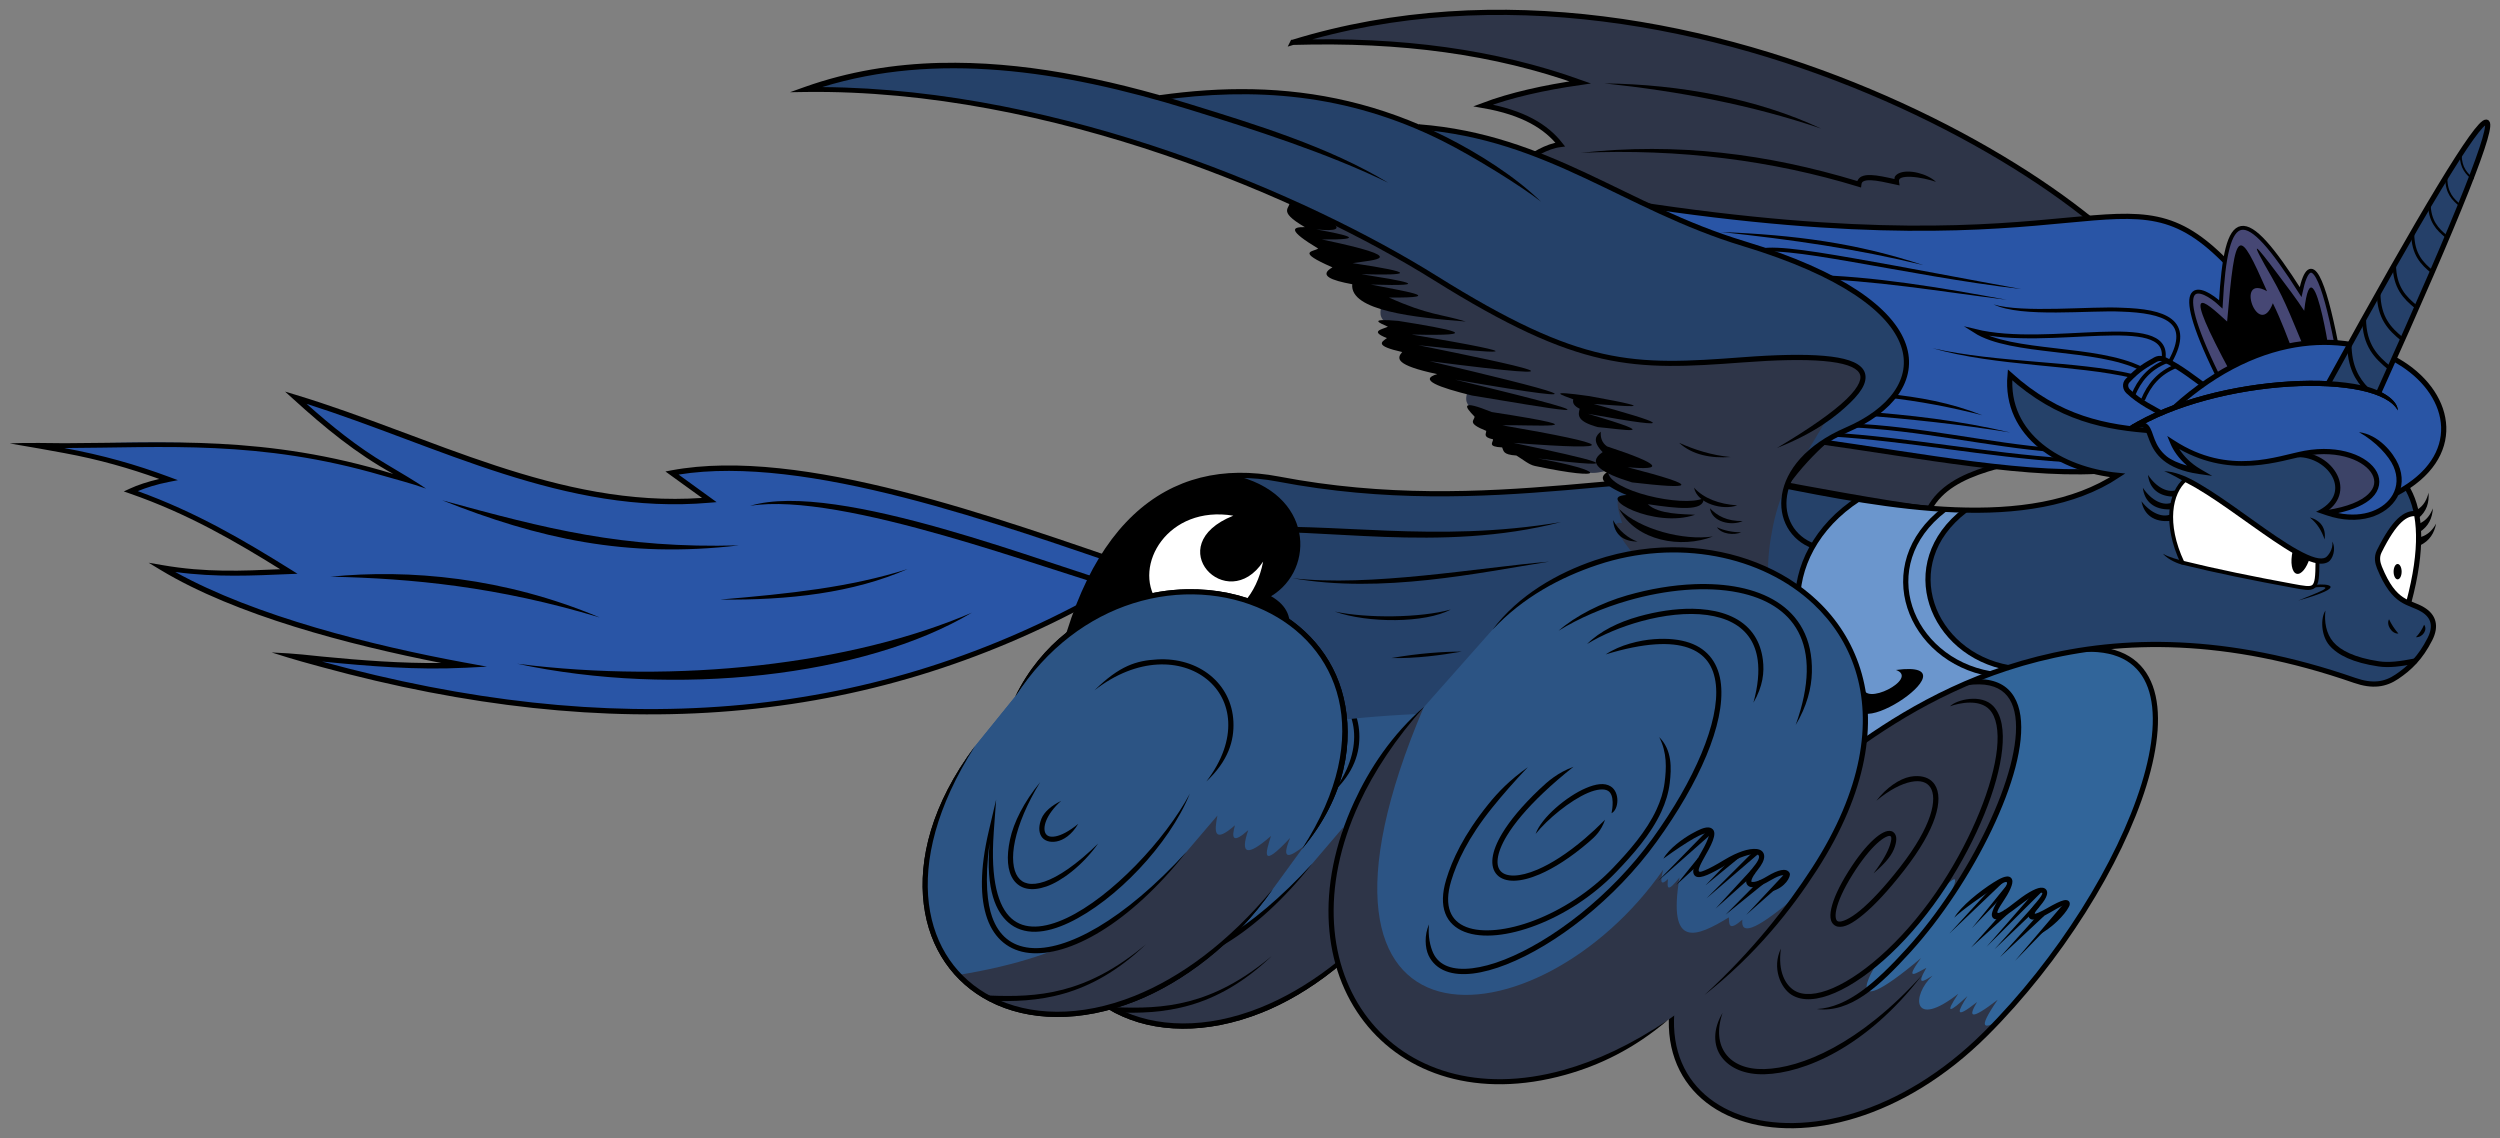 <?xml version="1.0" encoding="UTF-8" standalone="no"?>
<!-- Created with Inkscape (http://www.inkscape.org/) -->
<svg id="svg94" xmlns:inkscape="http://www.inkscape.org/namespaces/inkscape" xmlns:rdf="http://www.w3.org/1999/02/22-rdf-syntax-ns#" xmlns="http://www.w3.org/2000/svg" sodipodi:docname="luna_from_mlp_comic_9_with_proper_body_and_tail_by_imageconstructor-d6houv5.svg" xmlns:osb="http://www.openswatchbook.org/uri/2009/osb" inkscape:export-filename="/home/alexander/vectors-mlp/luna-racing/export.png" height="585.2" width="1285.6" inkscape:export-xdpi="938.78473" version="1.1" inkscape:export-ydpi="938.78473" xmlns:cc="http://creativecommons.org/ns#" xmlns:sodipodi="http://sodipodi.sourceforge.net/DTD/sodipodi-0.dtd" inkscape:version="0.48.4 r9939" xmlns:dc="http://purl.org/dc/elements/1.1/">
 <rect width="100%" height="100%" fill="#808080" stroke="none"/>
 <sodipodi:namedview id="base" fit-margin-left="5" inkscape:zoom="0.35355339" borderopacity="1.0" inkscape:current-layer="layer24" inkscape:cx="847.78339" inkscape:cy="-198.12194" inkscape:window-maximized="0" showgrid="false" fit-margin-right="5" inkscape:snap-global="false" inkscape:document-units="px" bordercolor="#666666" inkscape:window-x="0" inkscape:window-y="221" fit-margin-bottom="5" inkscape:window-width="1436" inkscape:pageopacity="0" inkscape:pageshadow="2" pagecolor="#ffffff" inkscape:window-height="861" fit-margin-top="5"/>
 <g id="layer21" transform="translate(251.69 32.917)" inkscape:groupmode="layer" inkscape:label="left wheels">
  <g id="layer23" inkscape:label="bg" inkscape:groupmode="layer">
   <path id="path3504" d="m620.71 446.94c-43.832 92.422 37.144 107.57 73.412 95.769 59.418-15.851 108.65-73.558 131.51-116.96 31.436-51.982 52.236-127.2-5.663-124.58l-20.57-34.26-148.16 49.39z" sodipodi:nodetypes="ccccccc" inkscape:connector-curvature="0" fill="#2e3548"/>
   <path id="path3506" d="m716.03 459.72c-2.884 1.237-24.805 37.985 20.174 0-9.451 12.937-1.723 7.218 2.713 5.073-5.736 9.913-1.002 6.617 3.185 4.011-10.943 10.236-10.472 27.842 13.214 9.32-7.24 10.817-4.379 9.686 4.719 1.18-4.81 7.543-7.317 12.762 4.955 3.067-4.554 7.566-3.776 9.889 10.618-1.18-11.785 17.161-5.407 13.769 0.236 11.208 32.367-36.792 61.322-75.703 75.611-123.72 13.697-51.132-2.067-67.086-30.366-68.073l-34.37-18.687-32.535 37.04c32.859-5.648 35.046 13.844 29.865 39.376-6.468 24.56-17.835 48.814-34.37 72.745 2.523-6.942 9.736-20.137-4.672-4.505-7.853 12.196-17.666 23.146-28.978 33.141z" sodipodi:nodetypes="ccccccccccccccccc" inkscape:connector-curvature="0" fill="#31659a"/>
  </g>
  <g id="layer22" inkscape:label="outlines" inkscape:groupmode="layer">
   <path id="path3395" d="m820.59 300.95c73.108-2.268 24.594 122.19-51.146 197.72-86.042 85.807-201.59 46.775-147.97-52.582" sodipodi:nodetypes="csc" inkscape:connector-curvature="0" stroke="#000" stroke-miterlimit="20" stroke-width="2.67" fill="none"/>
   <path id="path3397" style="block-progression:tb;text-indent:0;color:#000000;text-transform:none" d="m736.66 468.58c-32.2 35.673-62.317 47.766-81.045 48.26-9.364 0.247-16.107-2.756-19.855-7.8-3.748-5.044-4.654-12.302-1.627-21.106-5.005 8.342-4.908 16.815-0.542 22.691 4.366 5.876 12.134 9.148 22.107 8.884 19.947-0.527 52.264-13.556 80.962-50.93z" sodipodi:nodetypes="csscssc" inkscape:connector-curvature="0"/>
   <path id="path3453" style="block-progression:tb;text-indent:0;color:#000000;text-transform:none" d="m734.49 366.18c-1.257-0.032-2.583 0.061-3.963 0.334-5.519 1.092-12.221 5.673-17.31 12.347 6.739-5.619 12.984-8.756 17.852-9.719 4.869-0.963 8.145 0.137 9.927 2.878s2.127 7.629-0.167 14.557c-2.294 6.928-7.157 15.788-15.35 26.32-8.217 10.564-15.179 17.856-20.605 22.357-5.427 4.501-9.435 6.003-11.012 5.715-0.788-0.144-1.129-0.462-1.418-1.418-0.289-0.956-0.293-2.58 0.167-4.713 0.921-4.266 3.657-10.513 8.384-18.061 4.732-7.556 9.053-12.766 12.513-15.934 1.73-1.584 3.237-2.668 4.421-3.253 2.655-1.313 3.872-0.98 2.252 4.088-1.087 3.402-3.762 8.375-8.426 14.516 6.841-5.84 9.731-9.846 10.97-13.723 0.619-1.939 0.878-3.529 0.667-4.922s-1.107-2.661-2.419-3.045-2.699-0.04-4.213 0.709c-1.514 0.749-3.188 1.968-5.047 3.671-3.719 3.405-8.146 8.77-12.972 16.476-4.831 7.715-7.684 14.149-8.718 18.937-0.517 2.394-0.625 4.394-0.125 6.048 0.5 1.655 1.829 2.947 3.504 3.253 3.35 0.614 7.525-1.607 13.181-6.298 5.656-4.691 12.683-12.107 20.981-22.774 8.322-10.699 13.374-19.761 15.809-27.112 2.434-7.352 2.331-13.075-0.125-16.851-1.842-2.832-4.987-4.285-8.759-4.38z" sodipodi:nodetypes="sccsssssssssssccssscssscsssscs" inkscape:connector-curvature="0"/>
   <path id="path3459" style="block-progression:tb;text-indent:0;color:#000000;text-transform:none" d="m751.08 330.3c4.943-1.825 15.166-3.836 20.332 1.716 3.526 3.746 4.806 10.858 3.837 20.147-1.936 18.578-12.716 45.299-28.114 69.032-17.516 26.998-39.423 46.726-56.227 53.975-8.402 3.624-15.379 4.066-19.896 1.251-4.517-2.815-8.567-9.616-6.896-21.528-4.719 9.91-0.117 20.268 5.519 23.78 5.636 3.512 13.498 2.761 22.316-1.043 17.636-7.607 39.693-27.668 57.437-55.017 15.584-24.02 26.517-50.836 28.531-70.159 1.007-9.661-0.166-17.576-4.588-22.274-6.174-6.511-18.948-3.302-22.251 0.119z" sodipodi:nodetypes="ccsssscsssscc" inkscape:connector-curvature="0"/>
   <path id="path3465" style="block-progression:tb;text-indent:0;color:#000000;text-transform:none" d="m766.2 316.33c-4.232-0.057-9.152 0.633-14.724 2.169l0.751 2.586c10.779-2.971 18.42-2.583 23.525 0.042 5.106 2.624 7.944 7.514 8.926 14.39 1.964 13.753-4.001 34.988-14.516 57.02-10.515 22.031-25.523 44.934-41.336 62.317s-30.323 30.28-46.258 31.117c17.185 2.169 32.188-11.701 48.218-29.323 16.03-17.623 31.164-40.668 41.795-62.943 10.631-22.274 16.845-43.708 14.724-58.563-1.061-7.428-4.333-13.324-10.303-16.393-2.985-1.534-6.571-2.362-10.803-2.419z" sodipodi:nodetypes="cccsssscssscc" inkscape:connector-curvature="0"/>
   <path id="path3403" style="block-progression:tb;text-indent:0;color:#000000;text-transform:none" d="m780.25 417.82c-0.65 0.055-1.304 0.233-2.002 0.501-1.397 0.535-2.982 1.427-4.755 2.544-7.092 4.471-16.893 12.305-20.23 18.144 3.794-3.79 14.886-11.63 21.648-15.892 6.678-4.209 7.179-3.38 2.044 4.88-2.052 3.301-3.342 5.742-3.963 7.55-0.31 0.904-0.51 1.638-0.375 2.461 0.067 0.412 0.276 0.86 0.626 1.21 0.349 0.349 0.795 0.527 1.21 0.584 0.83 0.114 1.527-0.085 2.336-0.417 0.809-0.333 1.718-0.823 2.753-1.46 2.069-1.273 4.678-3.175 7.758-5.589 2.976-2.333 5.476-3.941 7.425-4.922 4.607-2.32 5.369-1.791 0.626 3.837-2.165 2.569-3.31 4.207-3.754 5.631-0.222 0.712-0.282 1.593 0.292 2.294 0.574 0.701 1.375 0.819 2.002 0.793 1.254-0.054 2.569-0.571 4.004-1.21 1.436-0.639 2.932-1.43 4.213-2.169 11.382-6.571 11.63-6.698-5.596 11.278 6.961-3.421 13.694-10.506 15.607-14.281 0.214-0.399 0.405-0.785 0.501-1.21 0.095-0.425 0.115-0.99-0.209-1.543-0.323-0.553-0.941-0.813-1.418-0.876-0.477-0.063-0.912-0.023-1.377 0.083-1.858 0.425-4.547 1.751-8.843 4.213-1.225 0.702-2.651 1.46-3.963 2.044-2.866 1.276-3.053 0.979 0.584-3.337 1.873-2.222 3.004-3.977 3.462-5.548 0.229-0.785 0.299-1.599-0.042-2.378-0.34-0.778-1.147-1.286-1.919-1.418-1.544-0.264-3.205 0.323-5.381 1.418-2.176 1.096-4.806 2.801-7.883 5.214-3.037 2.38-5.523 4.248-7.466 5.381-4.796 2.797-2.498-0.85 1.043-6.215 1.907-2.89 2.969-5.146 3.546-6.841 0.288-0.847 0.438-1.581 0.417-2.294-0.021-0.713-0.299-1.481-0.918-1.96-0.619-0.48-1.353-0.556-2.002-0.5z" sodipodi:nodetypes="ssscssscsccsssssscssccscccsssscssssssccs" inkscape:connector-curvature="0"/>
   <path id="path3409" style="block-progression:tb;text-indent:0;color:#000000;text-transform:none" d="m775.98 419.66-25.257 27.524 27.53-26.236z" sodipodi:nodetypes="cccc" inkscape:connector-curvature="0"/>
   <path id="path3413" style="block-progression:tb;text-indent:0;color:#000000;text-transform:none" d="m780.22 422.36-17.862 22.021 19.421-20.151z" sodipodi:nodetypes="cccc" inkscape:connector-curvature="0"/>
   <path id="path3415" style="block-progression:tb;text-indent:0;color:#000000;text-transform:none" d="m779.29 434.88-17.435 19.521 19.271-17.602z" sodipodi:nodetypes="cccc" inkscape:connector-curvature="0"/>
   <path id="path3417" style="block-progression:tb;text-indent:0;color:#000000;text-transform:none" d="m794.53 425.76-24.71 28.262 28.28-28.155z" sodipodi:nodetypes="cccc" inkscape:connector-curvature="0"/>
   <path id="path3419" style="block-progression:tb;text-indent:0;color:#000000;text-transform:none" d="m795.1 431.75-21.189 23.525 23.025-21.94z" sodipodi:nodetypes="cccc" inkscape:connector-curvature="0"/>
   <path id="path3421" style="block-progression:tb;text-indent:0;color:#000000;text-transform:none" d="m797.73 436-20.98 23.32 22.9-21.4z" sodipodi:nodetypes="cccc" inkscape:connector-curvature="0"/>
   <path id="path3423" style="block-progression:tb;text-indent:0;color:#000000;text-transform:none" d="m810.45 430.75-25.945 30.449 27.863-28.614z" sodipodi:nodetypes="cccc" inkscape:connector-curvature="0"/>
  </g>
  <g id="g5769" transform="matrix(1.335 0 0 1.335 -66.198 -80.928)">
   <path id="path3515" d="m411.38 367.02c10.384-14.97 18.232-31.298 15.534-53.276-3.717-23.004-18.757-36.137-40.835-43.134-17.527-5.56-32.671-0.632-47.906 3.889-21.971 10.139-29.237 22.239-37.51 34.205l-15.711 19.41c-16.154 22.046-17.078 36.722-19.081 51.92 0.96 27.665 14.185 44.046 38.714 50.028 39.853 4.183 64.457-14.508 86.621-36.858l8.465-10.086z" sodipodi:nodetypes="ccccccccccc" inkscape:connector-curvature="0" fill="#2c5484"/>
   <path id="path3513" d="m278.34 416.07c46.454-7.496 67.225-23.14 88.125-47.363l12.031-14.105c-1.205 6.138-1.553 11.063 6.75 3.75-1.342 4.819-1.02 7.351 5.125 1.875-3.22 9.319-0.521 10.372 8.75 2.25-2.057 6.526-4.139 13.086 7.375 0.75-3.76 9.152 0.009 7.302 5.348 3.156l-13.844 18.863c-12.622 16.695-29.467 29.534-49.754 39.23-12.088 4.916-24.328 7.249-36.75 6.5-12.508-1.621-23.971-5.643-33.156-14.906z" sodipodi:nodetypes="cccccccccccc" inkscape:connector-curvature="0" fill="#2e3548"/>
   <path id="path3301" style="block-progression:tb;text-indent:0;color:#000000;text-transform:none" d="m265.38 388.81c2.126 17.186 11.529 30.281 25.281 37.375 14.987 7.731 35.027 8.381 56.418-0.15 17.867-7.126 37.988-21.85 52.738-43.1-17.349 20.867-35.788 34.135-53.223 41.136-21.016 8.44-40.572 7.773-54.996 0.332-13.195-6.806-22.197-19.245-24.25-35.844-2.053-16.598 2.876-37.363 17.75-60.656-16.794 22.451-21.845 43.72-19.719 60.906z" sodipodi:nodetypes="ssscssscs" inkscape:connector-curvature="0"/>
   <path id="path3303" style="block-progression:tb;text-indent:0;color:#000000;text-transform:none" d="m366.69 267.44c-7.043 0.148-14.252 1.307-21.373 3.566-17.181 5.449-34.502 16.871-44.752 37.871 12.355-19.117 28.64-30.687 45.382-35.994 17.701-5.611 35.911-4.221 50.525 2.651 14.217 6.686 25.017 18.512 28.719 34.219 3.702 15.707 0.33 35.374-14.125 57.719 17.25-20.5 19.912-41.822 16.062-58.156-3.85-16.334-15.123-28.686-29.812-35.594-9.181-4.317-19.701-6.511-30.625-6.281z" sodipodi:nodetypes="sscssscsss" inkscape:connector-curvature="0"/>
   <path id="path3313" style="block-progression:tb;text-indent:0;color:#000000;text-transform:none" d="m350.97 404.19c-23.151 19.499-41.859 20.492-60.5 19.75l-0.062 2c18.77 0.747 38.812-1 60.562-21.75z" sodipodi:nodetypes="cccc" inkscape:connector-curvature="0"/>
   <path id="path3325" style="block-progression:tb;text-indent:0;color:#000000;text-transform:none" d="m298.59 363.88c-1.419 6.664-1.054 12.089 1.375 15.531 1.214 1.721 2.976 2.907 5.125 3.344 2.149 0.437 4.655 0.165 7.5-0.812 5.69-1.956 13.844-7.938 19.969-16.562-8.424 8.238-15.41 12.864-20.625 14.656-2.607 0.896-4.747 1.094-6.438 0.75s-2.928-1.189-3.875-2.531c-1.894-2.685-2.45-7.571-1.094-13.938 1.356-6.367 4.541-14.16 9.688-22.562-6.25 7.625-10.206 15.461-11.625 22.125z" sodipodi:nodetypes="sssscsssscs" inkscape:connector-curvature="0"/>
   <path id="path3327" style="block-progression:tb;text-indent:0;color:#000000;text-transform:none" d="m310.72 355.78c-1.058 2.611-1.15 5.019-0.094 6.781 1.056 1.762 3.269 2.526 5.906 2.031 2.637-0.495 5.844-2.531 8.344-6.781-3.606 2.958-6.595 4.414-8.719 4.812-2.124 0.399-3.255-0.112-3.844-1.094-0.589-0.982-0.661-2.752 0.25-5s2.77-4.919 5.719-7.562c-3.625 1.75-6.505 4.202-7.563 6.812z" sodipodi:nodetypes="scscssscs" inkscape:connector-curvature="0"/>
   <path id="path3319" style="block-progression:tb;text-indent:0;color:#000000;text-transform:none" d="m367.88 346.16c-9.491 17.837-30.192 39.799-47.469 47.938-4.319 2.034-8.397 3.2-12 3.281-3.603 0.081-6.726-0.878-9.281-3.156-5.093-4.542-8.103-14.735-6.812-32.875 0.004-0.058-0.004-0.098 0-0.156l0.938-12.719-2.906 12.406c-3.354 14.394-3.33 25.561-0.531 33.438s8.537 12.415 16.156 13.219c15.238 1.607 38.528-11.038 60.625-38.969-24.245 26.472-46.482 38.469-60.406 37-6.962-0.734-11.903-4.627-14.5-11.938-1.72-4.841-3.012-13.626-0.949-28.477-1.655 18.599 2.778 26.709 7.074 30.54 2.952 2.632 6.628 3.777 10.625 3.688s8.322-1.353 12.812-3.469c17.963-8.462 38.67-30.128 46.625-49.75z" sodipodi:nodetypes="csssccccsscsscsssc" inkscape:connector-curvature="0"/>
   <path id="path3339" style="block-progression:tb;text-indent:0;color:#000000;text-transform:none" d="m355.28 294.47c-7.992 0.454-14.434 2.36-24.156 11.906 16.606-12.941 33.604-12.118 43.312-4.25 4.854 3.934 7.906 9.626 8.219 16.406 0.313 6.78-2.105 14.698-8.438 22.969 8.485-7.955 10.776-15.731 10.438-23.062-0.338-7.332-3.666-13.571-8.938-17.844-5.272-4.272-12.445-6.579-20.438-6.125z" sodipodi:nodetypes="scsscsss" inkscape:connector-curvature="0"/>
   <path id="path5668" d="m411.38 367.02c10.384-14.97 18.232-31.298 15.534-53.276-3.717-23.004-18.757-36.137-40.835-43.134-17.527-5.56-32.671-0.632-47.906 3.889-21.971 10.139-29.237 22.239-37.51 34.205l-15.711 19.41c-16.154 22.046-17.078 36.722-19.081 51.92 0.96 27.665 14.185 44.046 38.714 50.028 39.853 4.183 64.457-14.508 86.621-36.858l8.465-10.086z" sodipodi:nodetypes="ccccccccccc" inkscape:connector-curvature="0" fill="#2c5484"/>
   <path id="path5670" d="m278.34 416.07c46.454-7.496 67.225-23.14 88.125-47.363l12.031-14.105c-1.205 6.138-1.553 11.063 6.75 3.75-1.342 4.819-1.02 7.351 5.125 1.875-3.22 9.319-0.521 10.372 8.75 2.25-2.057 6.526-4.139 13.086 7.375 0.75-3.76 9.152 0.009 7.302 5.348 3.156l-13.844 18.863c-12.622 16.695-29.467 29.534-49.754 39.23-12.088 4.916-24.328 7.249-36.75 6.5-12.508-1.621-23.971-5.643-33.156-14.906z" sodipodi:nodetypes="cccccccccccc" inkscape:connector-curvature="0" fill="#2e3548"/>
   <path id="path5688" style="block-progression:tb;text-indent:0;color:#000000;text-transform:none" d="m265.38 388.81c2.126 17.186 11.529 30.281 25.281 37.375 14.987 7.731 35.027 8.381 56.418-0.15 17.867-7.126 37.988-21.85 52.738-43.1-17.349 20.867-35.788 34.135-53.223 41.136-21.016 8.44-40.572 7.773-54.996 0.332-13.195-6.806-22.197-19.245-24.25-35.844-2.053-16.598 2.876-37.363 17.75-60.656-16.794 22.451-21.845 43.72-19.719 60.906z" sodipodi:nodetypes="ssscssscs" inkscape:connector-curvature="0"/>
   <path id="path5690" style="block-progression:tb;text-indent:0;color:#000000;text-transform:none" d="m366.69 267.44c-7.043 0.148-14.252 1.307-21.373 3.566-17.181 5.449-34.502 16.871-44.752 37.871 12.355-19.117 28.64-30.687 45.382-35.994 17.701-5.611 35.911-4.221 50.525 2.651 14.217 6.686 25.017 18.512 28.719 34.219 3.702 15.707 0.33 35.374-14.125 57.719 17.25-20.5 19.912-41.822 16.062-58.156-3.85-16.334-15.123-28.686-29.812-35.594-9.181-4.317-19.701-6.511-30.625-6.281z" sodipodi:nodetypes="sscssscsss" inkscape:connector-curvature="0"/>
   <path id="path5692" style="block-progression:tb;text-indent:0;color:#000000;text-transform:none" d="m350.97 404.19c-23.151 19.499-41.859 20.492-60.5 19.75l-0.062 2c18.77 0.747 38.812-1 60.562-21.75z" sodipodi:nodetypes="cccc" inkscape:connector-curvature="0"/>
   <path id="path5694" style="block-progression:tb;text-indent:0;color:#000000;text-transform:none" d="m298.59 363.88c-1.419 6.664-1.054 12.089 1.375 15.531 1.214 1.721 2.976 2.907 5.125 3.344 2.149 0.437 4.655 0.165 7.5-0.812 5.69-1.956 13.844-7.938 19.969-16.562-8.424 8.238-15.41 12.864-20.625 14.656-2.607 0.896-4.747 1.094-6.438 0.75s-2.928-1.189-3.875-2.531c-1.894-2.685-2.45-7.571-1.094-13.938 1.356-6.367 4.541-14.16 9.688-22.562-6.25 7.625-10.206 15.461-11.625 22.125z" sodipodi:nodetypes="sssscsssscs" inkscape:connector-curvature="0"/>
   <path id="path5696" style="block-progression:tb;text-indent:0;color:#000000;text-transform:none" d="m310.72 355.78c-1.058 2.611-1.15 5.019-0.094 6.781 1.056 1.762 3.269 2.526 5.906 2.031 2.637-0.495 5.844-2.531 8.344-6.781-3.606 2.958-6.595 4.414-8.719 4.812-2.124 0.399-3.255-0.112-3.844-1.094-0.589-0.982-0.661-2.752 0.25-5s2.77-4.919 5.719-7.562c-3.625 1.75-6.505 4.202-7.563 6.812z" sodipodi:nodetypes="scscssscs" inkscape:connector-curvature="0"/>
   <path id="path5702" style="block-progression:tb;text-indent:0;color:#000000;text-transform:none" d="m367.88 346.16c-9.491 17.837-30.192 39.799-47.469 47.938-4.319 2.034-8.397 3.2-12 3.281-3.603 0.081-6.726-0.878-9.281-3.156-5.093-4.542-8.103-14.735-6.812-32.875 0.004-0.058-0.004-0.098 0-0.156l0.938-12.719-2.906 12.406c-3.354 14.394-3.33 25.561-0.531 33.438s8.537 12.415 16.156 13.219c15.238 1.607 38.528-11.038 60.625-38.969-24.245 26.472-46.482 38.469-60.406 37-6.962-0.734-11.903-4.627-14.5-11.938-1.72-4.841-3.012-13.626-0.949-28.477-1.655 18.599 2.778 26.709 7.074 30.54 2.952 2.632 6.628 3.777 10.625 3.688s8.322-1.353 12.812-3.469c17.963-8.462 38.67-30.128 46.625-49.75z" sodipodi:nodetypes="csssccccsscsscsssc" inkscape:connector-curvature="0"/>
   <path id="path5704" style="block-progression:tb;text-indent:0;color:#000000;text-transform:none" d="m355.28 294.47c-7.992 0.454-14.434 2.36-24.156 11.906 16.606-12.941 33.604-12.118 43.312-4.25 4.854 3.934 7.906 9.626 8.219 16.406 0.313 6.78-2.105 14.698-8.438 22.969 8.485-7.955 10.776-15.731 10.438-23.062-0.338-7.332-3.666-13.571-8.938-17.844-5.272-4.272-12.445-6.579-20.438-6.125z" sodipodi:nodetypes="scsscsss" inkscape:connector-curvature="0"/>
  </g>
 </g>
 <g id="layer3" transform="translate(251.69 32.917)" inkscape:groupmode="layer" inkscape:label="left wing">
  <g id="layer5" inkscape:label="bg" inkscape:groupmode="layer">
   <path id="path1000" d="m413.09-11.147c56.125-1.65 104.1 4.974 147.86 20.607-18.568 2.676-35.521 6.429-49.972 11.849 20.88 3.635 32.487 10.978 39.669 20.092-7.041 0.91-14.082 5.323-21.122 10.304 94.035 36.936 200.65 68.821 125.7 173.61l82.428 10.819c13.17-53.09 133.56-12 128.84-101.33-2.78-52.748-242.23-210.98-453.41-145.95z" sodipodi:nodetypes="cccccccsc" inkscape:connector-curvature="0" fill="#2e3548"/>
  </g>
  <g id="layer6" inkscape:label="outlines" inkscape:groupmode="layer">
   <path id="path197" d="m413.09-11.147c56.125-1.65 104.1 4.974 147.86 20.607-18.568 2.676-35.521 6.429-49.972 11.849 20.88 3.635 32.487 10.978 39.669 20.092-7.041 0.91-14.082 5.323-21.122 10.304 59.446 23.35 164.97 61.67 185.43 100.68 11.901 22.697-20.831 25.424-48.398 63.971 0 0 55.524 10.542 73.969 12.283 22.408-41.696 130.45-9.116 125.98-93.84-2.79-52.738-242.24-210.98-453.42-145.94z" sodipodi:nodetypes="cccccsccsc" inkscape:connector-curvature="0" stroke="#000" stroke-miterlimit="20" stroke-width="2.67" fill="none"/>
   <path id="path1008" style="block-progression:tb;text-indent:0;color:#000000;text-transform:none" d="m573.36 9.961c38.34 4.048 75.72 11.093 111.5 23.275-32.56-15.337-72.56-22.803-111.5-23.275z" sodipodi:nodetypes="ccc" inkscape:connector-curvature="0"/>
   <path id="path1010" style="block-progression:tb;text-indent:0;color:#000000;text-transform:none" d="m561.18 45.666c50.844-2.262 98.734 3.977 142.65 17.394l1.502 0.459 0.209-1.585c0.121-0.957 0.435-1.308 1.168-1.669 0.733-0.361 1.996-0.555 3.629-0.501 3.266 0.108 7.878 1.148 12.889 2.252l1.919 0.417-0.292-1.919c-0.088-0.596 0.005-0.945 0.167-1.21 0.161-0.265 0.438-0.52 0.959-0.751 1.043-0.462 2.94-0.644 5.089-0.542 4.297 0.203 9.676 1.486 12.805 2.586-4.505-4.255-14.142-6.657-18.979-4.463-0.87 0.395-1.658 0.955-2.169 1.794-0.209 0.343-0.112 0.81-0.209 1.21-4.496-0.993-8.708-1.932-12.096-2.044-1.861-0.062-3.535 0.11-4.922 0.793-0.951 0.468-1.619 1.298-2.086 2.294-46.39-14.018-92.45-19.942-142.24-14.515z" sodipodi:nodetypes="ccccssccccsscssccccc" inkscape:connector-curvature="0"/>
  </g>
 </g>
 <g id="layer16" transform="translate(251.69 32.917)" inkscape:groupmode="layer" inkscape:label="mane">
  <g id="layer28" inkscape:label="bg" inkscape:groupmode="layer">
   <path id="path3578" d="m893.02 101.81c-22.26-26.276-49.25-25.695-76.77-22.183-74.78 10.745-146.2 2.97-217.49-5.454l27.253 40.82 88.719 34.921-1.416 20.41-30.438 23.27c45.876 7.503 101.66 16.895 148.14 16.172l56.811-23.275 22.691-42.045z" sodipodi:nodetypes="ccccccccccc" inkscape:connector-curvature="0" fill="#2955a6"/>
  </g>
  <g id="layer17" inkscape:label="outlines" inkscape:groupmode="layer">
   <path id="path1048" d="m681.6 193.83c53.85 7.471 112.67 19.163 152.83 15.016" sodipodi:nodetypes="cc" inkscape:connector-curvature="0" stroke="#000" stroke-miterlimit="20" stroke-width="2.67" fill="none"/>
   <path id="path1050" d="m894.25 103.07c-53.64-55.815-66.38 5.73-306.71-31.334" sodipodi:nodetypes="cc" inkscape:connector-curvature="0" stroke="#000" stroke-miterlimit="20" stroke-width="2.67" fill="none"/>
   <path id="path1058" d="m860.9 151.33c3.349-24.262-58.484-4.585-97.045-14.057 18.95 12.108 62.396 7.751 85.675 19.438" sodipodi:nodetypes="ccc" inkscape:connector-curvature="0" stroke="#000" stroke-miterlimit="20" stroke-width="2.002" fill="none"/>
   <path id="path1060" style="block-progression:tb;text-indent:0;color:#000000;text-transform:none" d="m742.04 146.15c33.034 9.438 73.578 8.444 102.78 15.308l0.459-1.96c-29.642-6.969-69.019-5.629-103.24-13.348z" sodipodi:nodetypes="cccc" inkscape:connector-curvature="0"/>
   <path id="path1062" style="block-progression:tb;text-indent:0;color:#000000;text-transform:none" d="m773.5 123.62c14.349 7.008 49.748 2.869 65.779 3.712 10.866 0.342 19.951 1.832 24.568 5.464 2.309 1.816 3.559 4.055 3.629 7.216 0.07 3.161-1.124 7.249-4.046 12.43l1.752 1.001c3.026-5.367 4.378-9.773 4.296-13.473-0.081-3.7-1.69-6.644-4.38-8.759-5.378-4.231-14.737-5.535-25.736-5.881-15.72-0.846-51.029 2.87-65.862-1.71z" sodipodi:nodetypes="ccsccccscc" inkscape:connector-curvature="0"/>
   <path id="path1064" style="block-progression:tb;text-indent:0;color:#000000;text-transform:none" d="m718.25 169.5-0.209 1.96c17.284 1.872 33.756 5.086 49.72 9.177-16.753-6.607-32.121-9.253-49.511-11.137z" sodipodi:nodetypes="cccc" inkscape:connector-curvature="0"/>
   <path id="path1066" style="block-progression:tb;text-indent:0;color:#000000;text-transform:none" d="m703.54 178.48-0.167 2.002c26.649 1.944 52.918 4.845 78.668 9.01-25.719-6.135-51.804-9.064-78.501-11.012z" sodipodi:nodetypes="cccc" inkscape:connector-curvature="0"/>
   <path id="path1068" d="m699.46 185.82c36.138 1.403 70.639 9.988 105.95 12.847" sodipodi:nodetypes="cc" inkscape:connector-curvature="0" stroke="#000" stroke-miterlimit="20" stroke-width="2.002" fill="none"/>
   <path id="path1070" d="m689.61 190.5c40.226 2.472 80.453 10.56 120.68 13.216" sodipodi:nodetypes="ccccc" inkscape:connector-curvature="0" stroke="#000" stroke-miterlimit="20" stroke-width="2.002" fill="none"/>
   <path id="path1072" style="block-progression:tb;text-indent:0;color:#000000;text-transform:none" d="m677.93 108.4v2.002c33.364 0.575 67.997 6.595 102.32 10.845-33.369-6.173-68.737-12.269-102.32-12.847z" sodipodi:nodetypes="cccc" inkscape:connector-curvature="0"/>
   <path id="path1074" style="block-progression:tb;text-indent:0;color:#000000;text-transform:none" d="m657.37 94.468c-2.974 0.14-5.213 0.575-6.715 1.627l1.168 1.627c0.867-0.607 2.817-1.119 5.631-1.251 2.814-0.132 6.496 0.043 10.803 0.459 8.615 0.833 19.848 2.655 32.66 4.88 25.624 4.45 57.439 10.566 86.843 13.932-28.531-5.172-60.814-11.437-86.468-15.892-12.827-2.228-24.145-4.079-32.869-4.922-4.362-0.422-8.079-0.599-11.054-0.459z" sodipodi:nodetypes="sccssscsss" inkscape:connector-curvature="0"/>
   <path id="path1076" style="block-progression:tb;text-indent:0;color:#000000;text-transform:none" d="m633.26 86.376c36.987 4.016 69.257 8.581 103.99 17.018-34.21-11.341-65.95-15.512-103.99-17.014z" sodipodi:nodetypes="ccc" inkscape:connector-curvature="0"/>
   <path id="path1052" d="m862.56 181.06c-6.839-3.763-13.873-7.085-19.866-12.75-1.475-1.394-1.86-3.811-0.326-5.445 5.959-6.346 9.817-8.216 14.042-10.662 1.887-1.092 3.36-1.004 5.462 0.039 7.914 3.926 14.466 9.216 21.334 14.188" sodipodi:nodetypes="cssssc" inkscape:connector-curvature="0" stroke="#000" stroke-miterlimit="20" stroke-width="2.67" fill="none"/>
   <path id="path1054" d="m845.28 170.31c3.128-7.545 8.073-13.88 17.185-17.435" sodipodi:nodetypes="cc" inkscape:connector-curvature="0" stroke="#000" stroke-miterlimit="20" stroke-width="2.002" fill="none"/>
   <path id="path1056" d="m850.29 172.73c3.128-7.545 8.073-13.88 17.185-17.435" sodipodi:nodetypes="cc" inkscape:connector-curvature="0" stroke="#000" stroke-miterlimit="20" stroke-width="2.002" fill="none"/>
  </g>
 </g>
 <g id="layer35" transform="translate(465.57 77.129)" inkscape:groupmode="layer" inkscape:label="tail">
  <g id="layer36" inkscape:label="bg" inkscape:groupmode="layer">
   <path id="path5934" style="block-progression:tb;text-indent:0;color:#000000;text-transform:none" d="m-318.99 124.24 4.38 3.963c15.86 14.439 32.164 27.893 51.263 38.375-72.316-22.153-126.24-14.838-185.03-15.892l-0.209 2.67c0.042 0.005 0.083-0.005 0.125 0 24.66 3.257 44.915 8.686 64.778 15.809-5.843 1.402-11.052 3.068-15.266 5.047l-2.962 1.377 3.128 1.085c29.863 10.372 53.878 24.403 77.291 38.917-19.312 0.838-38.23 1.786-60.607-2.127l-7.049-1.21 6.09 3.671c38.676 23.365 96.642 38.473 144.4 47.885-25.438 0.287-51.238-2.256-76.04-4.797l-0.501 2.628c155.68 45.619 290.94 37.487 413.99-30.366 0.702-0.272 1.05-1.211 0.694-1.875-0.356-0.664-1.33-0.895-1.946-0.461-118.57 65.382-248.44 74.913-397.51 34.12 24.089 2.381 48.773 4.453 73.204 3.212 0.111-0.005 0.223 0.005 0.334 0l11.304-0.584-11.137-2.044c-0.09-0.017-0.201-0.025-0.292-0.042-47.056-8.692-107.65-23.713-148.87-46.592 21.274 2.866 39.79 1.856 58.521 1.085l4.338-0.167-3.671-2.294c-23.768-14.817-48.259-29.291-78.459-40.21 4.497-1.832 9.583-3.467 15.934-4.713l4.672-0.918-4.463-1.668c-17.014-6.325-34.293-11.275-54.016-14.849 52.624-0.197 102.4-4.501 167.21 15.184 6.095 1.851 12.322 3.915 18.697 6.214l0.959-2.503c-0.017-0.007-0.025-0.035-0.042-0.042-0.057-0.02-0.11-0.021-0.167-0.042-6.158-2.562-12.006-5.45-17.612-8.606-16.278-9.165-30.516-20.6-44.371-32.938 67.941 21.607 132.8 57.413 207.31 50.846l3.546-0.292-19.563-14.182c65.46-10.537 163.79 25.133 237.38 50.304 0.666 0.218 1.471-0.189 1.689-0.855s-0.189-1.471-0.855-1.689c-74.732-25.57-175.09-62.44-241.93-49.93l-3.045 0.584 18.812 13.598c-74.214 5.137-139.3-31.894-208.77-52.974z" fill-opacity="0" sodipodi:nodetypes="ccccccccccccccccccsccccccccccccccccsccccscccccscccccc" inkscape:connector-curvature="0"/>
   <path id="path5945" d="m109.96 212.51c-79.443-24.6-161.66-57.51-229.28-46.62l17.352 13.848c-55.307 10.102-135.06-25.491-209.73-51.586 16.129 16.062 34.318 28.953 53.326 40.584-62.545-20.061-123.61-20.221-184.4-16.517 22.093 3.408 42.868 9.014 62.292 16.871l-17.461 6.017c30.105 10.362 55.507 25.705 80.343 41.646-20.991 1.286-41.695 0.994-62.056-1.18 44.006 24.703 98.128 37.718 150.45 49.294-25.045 1.899-55.832-2.287-81.296-4.16 135.99 43.354 274.66 40.916 404.55-28.289z" stroke-opacity="0" sodipodi:nodetypes="cccccccccccccc" inkscape:connector-curvature="0" stroke-miterlimit="10" fill="#2955a6"/>
  </g>
  <g id="layer37" inkscape:groupmode="layer" inkscape:label="outlines">
   <path id="path5931" style="block-progression:tb;text-indent:0;color:#000000;text-transform:none" d="m-318.99 124.24 4.38 3.963c15.86 14.439 32.164 27.893 51.263 38.375-65.715-20.131-116.24-15.928-169.03-15.784-5.303 0.015-19.515-0.41-28.186 0.121 9.497 1.534 22.986 4.017 28.137 4.965 17.729 3.263 33.355 7.765 48.746 13.284-5.843 1.402-11.052 3.068-15.266 5.047l-2.962 1.377 3.128 1.085c29.863 10.372 53.878 24.403 77.291 38.917-19.312 0.838-38.23 1.786-60.607-2.127l-7.049-1.21 6.09 3.671c38.676 23.365 96.642 38.473 144.4 47.885-20.413 0.231-41.06-1.361-61.237-3.313-4.966-0.48-13.847-1.639-25.999-2.111 11.916 3.834 20.758 6.153 25.757 7.517 149.36 40.767 279.86 31.027 398.92-34.629 0.702-0.272 1.05-1.211 0.694-1.875-0.356-0.664-1.33-0.895-1.946-0.461-118.57 65.382-248.44 74.913-397.51 34.12 24.089 2.381 48.773 4.453 73.204 3.212 0.111-0.005 0.223 0.005 0.334 0l11.304-0.584-11.137-2.044c-0.09-0.017-0.201-0.025-0.292-0.042-47.056-8.692-107.65-23.713-148.87-46.592 21.274 2.866 39.79 1.856 58.521 1.085l4.338-0.167-3.671-2.294c-23.768-14.817-48.259-29.291-78.459-40.21 4.497-1.832 9.583-3.467 15.934-4.713l4.672-0.918-4.463-1.669c-17.014-6.325-34.293-11.275-54.016-14.849 51.626-0.193 100.51-4.34 163.54 14.091 7.259 2.123 14.913 4.014 22.573 6.776-3.982-2.832-13.84-8.699-20.476-12.631-14.872-8.811-28.083-19.5-40.963-30.969 67.941 21.607 132.8 57.413 207.31 50.846l3.546-0.292-19.563-14.182c65.46-10.537 163.79 25.133 237.38 50.304 0.666 0.218 1.471-0.189 1.689-0.855 0.218-0.666-0.189-1.471-0.855-1.689-74.73-25.562-175.09-62.435-241.93-49.929l-3.045 0.584 18.812 13.598c-74.214 5.137-139.3-31.894-208.77-52.974z" sodipodi:nodetypes="cccscscccccccccscscsccccccccccccccccscscccccscccccc" inkscape:connector-curvature="0"/>
   <path id="path5976" style="block-progression:tb;text-indent:0;color:#000000;text-transform:none" d="m-238.19 180.14c49.282 19.598 94.693 29.981 152.58 23.192-60.064 1.669-98.856-8.509-152.58-23.192z" sodipodi:nodetypes="ccc" inkscape:connector-curvature="0"/>
   <path id="path5982" style="block-progression:tb;text-indent:0;color:#000000;text-transform:none" d="m-79.9 183.01c47.182-7.772 155.53 34.105 189.16 42.921l0.667-2.586c-33.518-8.78-145-54.01-189.83-40.33z" sodipodi:nodetypes="cccc" inkscape:connector-curvature="0"/>
   <path id="path5988" style="block-progression:tb;text-indent:0;color:#000000;text-transform:none" d="m34.223 237.91c-61.961 26.698-151.58 36.787-233.88 26.278 81.087 17.352 178.48 6.757 233.88-26.278z" sodipodi:nodetypes="ccc" inkscape:connector-curvature="0"/>
   <path id="path5994" style="block-progression:tb;text-indent:0;color:#000000;text-transform:none" d="m-295.63 219.43c41.876 0.879 86.07 5.124 138.48 20.981-49.053-20.689-98.105-24.985-138.48-20.981z" sodipodi:nodetypes="ccc" inkscape:connector-curvature="0"/>
   <path id="path6000" style="block-progression:tb;text-indent:0;color:#000000;text-transform:none" d="m-95.208 231.19c35.397 0.408 68.336-3.424 96.353-15.684-29.73 9.438-60.35 12.628-96.353 15.684z" sodipodi:nodetypes="ccc" inkscape:connector-curvature="0"/>
  </g>
 </g>
 <g id="layer29" transform="translate(251.69 32.917)" inkscape:groupmode="layer" inkscape:label="body">
  <g id="layer31" inkscape:label="outlines" inkscape:groupmode="layer">
   <g id="g5949" transform="matrix(1.335 0 0 1.335 -138.94 -134.32)">
    <path id="path3830" d="m557.19 258.09c-49.52 12.269-129.21 6.465-138.8 4.24-71.456-16.578-89.594 46.018-98.189 87.308l-8.062 25.25c67.382-14.607 125.53-26.443 180.64-23.875l81.242-23.078c-7.082-13.86-7.822-38.555-16.837-69.845z" sodipodi:nodetypes="csccccc" inkscape:connector-curvature="0" fill="#254169"/>
    <path id="path3828" d="m390.43 258.92c31.215 6.862 31.961 36.359 14.724 46.698 25.811 14.755-24.939 52.146-43.5 32.25-2.978 4.417-7.168 7.865-16.75 7-2.311 14.546-5.306 28.256-25.25 21.25l0.5-16.5c5.798-25.9 14.044-85.477 70.276-90.698z" sodipodi:nodetypes="ccccccc" inkscape:connector-curvature="0"/>
    <path id="path3824" d="m605.03 261.65c-51.101-8.452-114.51 14.603-197.06-1.155-41.897-7.998-76.113 17.013-87.429 89.533" sodipodi:nodetypes="csc" inkscape:connector-curvature="0" stroke="#000" stroke-width="2" fill="none"/>
    <path id="path3826" d="m390.61 274.6c-25.163-4.206-38.916 19.176-29.301 33.122 9.615 13.946 35.664 10.904 40.792-15.444-13.811 20.863-40.009-6.291-11.49-17.678z" sodipodi:nodetypes="czcc" inkscape:connector-curvature="0" fill="#fff"/>
    <path id="path3832" style="block-progression:tb;text-indent:0;color:#000000;text-transform:none" d="m413.34 298.67c34.359 6.102 72.079-2.121 98.969-6.375-27.047 2.298-69.166 9.884-98.969 6.375z" sodipodi:nodetypes="ccc" inkscape:connector-curvature="0"/>
    <path id="path3834" style="block-progression:tb;text-indent:0;color:#000000;text-transform:none" d="m392.34 279.31 0.188 2c31.133-2.578 77.44 7.894 124.31-4.25-49.014 8.286-87.892-0.218-124.5 2.25z" sodipodi:nodetypes="cccc" inkscape:connector-curvature="0"/>
    <path id="path3836" style="block-progression:tb;text-indent:0;color:#000000;text-transform:none" d="m429.67 311.52c12.595 4.521 34.887 4.55 44.719-0.781-11.625 3.25-32.233 3.472-44.719 0.781z" sodipodi:nodetypes="ccc" inkscape:connector-curvature="0"/>
    <path id="path3838" style="block-progression:tb;text-indent:0;color:#000000;text-transform:none" d="m451.44 329.45c9.509 0.195 19.11-1.099 27.188-2.5-6.894 0-16.562 0.625-27.188 2.5z" sodipodi:nodetypes="ccc" inkscape:connector-curvature="0"/>
   </g>
  </g>
 </g>
 <g id="layer1" transform="translate(465.57 77.129)" inkscape:groupmode="layer" inkscape:label="body2" display="none">
  <g id="layer33" inkscape:label="bg" inkscape:groupmode="layer">
   <path id="path5910" d="m110 262.95c14-74.5 252-62.5 252-62.5" stroke-opacity="0" inkscape:connector-curvature="0" fill="none"/>
  </g>
  <g id="layer32" inkscape:label="outlines" inkscape:groupmode="layer">
   <path id="path5912" d="m97.5 283.45c6-132.5 142.5-103 287.5-102.5 19.679 35.306 15.485 58.907 23.437 102.89-62.252 36.451-219 1.19-310.94-0.391z" sodipodi:nodetypes="cccc" inkscape:connector-curvature="0" stroke="#000" stroke-linecap="round" stroke-width="2" fill="#254169"/>
  </g>
 </g>
 <g id="layer2" transform="translate(251.69 32.917)" inkscape:groupmode="layer" inkscape:label="head+neck">
  <g id="layer7" inkscape:label="bg" inkscape:groupmode="layer">
   <path id="path3549" d="m781.09 309.77c-38.761-4.353-57.446-51.516-22.232-80.524-20.086-0.418-37.769-2.704-55.059-5.297-21.074 14.26-28.581 30.556-30.866 47.634l27.029 81.421c25.11-19.727 52.465-33.28 81.129-43.234z" sodipodi:nodetypes="cccccc" inkscape:connector-curvature="0" fill="#6b96cd"/>
   <path id="path3533" d="m781.88 160.46c1.268 20.789 5.577 40.915 54.892 51.222-30.703 18.492-54.083 16.035-78.876 17.644-38.999 37.854-7.967 74.608 21.94 81.17 63.7-20.701 121.23-11.859 176.98 5.423 9.345 3.851 18.789 4.476 28.447-3.879 4.543-4.382 9.039-8.82 11.429-14.432 5.809-8.26 3.569-15.3-9.802-20.731 0.063-0.29 0.104-0.586 0.167-0.876-0.097 0.32-0.151 0.639-0.25 0.959-6.695-2.751-11.134-8.343-14.057-15.809-2.444-4.68-3.231-9.335 0.584-14.015 4.83-7.346 8.909-16.053 17.602-16.267-3.349-22.882-23.623-31.544-50.054-35.038-28.599-2.081-60.542-0.794-84.799-7.216-27.824-0.54-52.609-9.818-74.205-28.155zm90.18 53.057c27.106 13.957 45.074 34.344 67.99 41.628l-0.459 9.469c-0.844 2.87-0.84 6.428-7.425 4.463-21.239-3.733-41.98-8.106-62.275-13.097-6.021-16.152-8.656-31.302 2.169-42.462z" sodipodi:nodetypes="cccccccccccccccccccccc" inkscape:connector-curvature="0" fill="#254169"/>
   <path id="path3535" d="m872.06 213.52c27.106 13.957 45.094 34.345 68.009 41.629l-0.472 9.438c-0.844 2.87-0.847 6.448-7.433 4.483-21.239-3.733-41.998-8.104-62.292-13.096-6.021-16.152-8.637-31.295 2.188-42.455z" sodipodi:nodetypes="cccccc" inkscape:connector-curvature="0" fill="#fff"/>
   <path id="path3537" d="m986.79 276.98c4.887-15.81 6.901-31.262 4.247-46.129-8.752 0.16-12.85 8.911-17.697 16.281-3.815 4.68-3.034 9.36-0.59 14.039 2.923 7.465 7.345 13.058 14.039 15.809z" sodipodi:nodetypes="ccccc" inkscape:connector-curvature="0" fill="#fff"/>
   <path id="path3641" d="m667.59 216.69c-14.9 8.1-10.56 26.805-10.434 43.703l16.273 9.187c1.576-22.683 16.624-33.818 30.199-46.216z" sodipodi:nodetypes="ccccc" inkscape:connector-curvature="0" fill="#254169"/>
  </g>
  <g id="layer8" inkscape:label="outlines" inkscape:groupmode="layer">
   <path id="path1005" d="m661.02 215.91c57.69 11.519 130.98 25.54 176.31-4.371-28.966-2.817-58.146-20.259-55.376-51.648 25.158 22.632 49.231 27.107 74.389 28.799 55.273 16.617 159.95-21.896 130.65 88.147" sodipodi:nodetypes="ccccc" inkscape:connector-curvature="0" stroke="#000" stroke-miterlimit="20" stroke-width="2.67" fill="none"/>
   <path id="path1007" d="m697.74 354.72c46.014-33.894 129.83-83.537 261.44-37.753 9.256 3.22 15.711 2.157 21.708-1.888 6.478-4.369 12.073-9.636 16.989-19.348 3.425-6.768 1.834-11.817-3.603-15.142-7.206-4.407-14.519-2.429-22.357-21.69-0.986-2.422-1.555-5.359-0.138-8.221 7.922-16.003 13.641-20.004 19.122-19.476" sodipodi:nodetypes="cssssssc" inkscape:connector-curvature="0" stroke="#000" stroke-miterlimit="20" stroke-width="2.67" fill="none"/>
   <path id="path1027" style="block-progression:tb;text-indent:0;color:#000000;text-transform:none" d="m944.14 281.04c-2.6 4.004-2.279 12.899 2.044 17.936 4.323 5.037 12.243 8.881 25.11 10.803 5.621 0.84 11.384 0.065 19.062-1.418 0.688-0.131 1.195-0.876 1.064-1.564-0.131-0.688-0.876-1.195-1.564-1.064-7.601 1.469-13.069 2.183-18.186 1.418-12.508-1.869-19.779-5.612-23.484-9.927-3.704-4.316-4.73-10.479-4.046-16.184z" sodipodi:nodetypes="csscscssc" inkscape:connector-curvature="0"/>
   <path id="path1055" d="m991.15 229.31c3.749-2.214 5.227-5.664 6.017-8.848 0.347 4.919-0.832 9.431-5.191 13.096z" sodipodi:nodetypes="cccc" inkscape:connector-curvature="0"/>
   <path id="path1057" d="m992.24 236.43c4.016-1.681 5.952-4.896 7.17-7.943-0.329 4.92-2.114 9.229-6.933 12.263z" sodipodi:nodetypes="cccc" inkscape:connector-curvature="0"/>
   <path id="path1059" d="m992.94 243.3c4.198-1.157 6.526-4.1 8.122-6.967-0.952 4.839-3.27 8.885-8.435 11.282z" sodipodi:nodetypes="cccc" inkscape:connector-curvature="0"/>
   <path id="path2515" d="m938.96 267.83c5.925-0.782 17.835 0.639-8.843 8.092 8.171-3.477 22.849-8.369 6.841-6.59z" sodipodi:nodetypes="cccc" inkscape:connector-curvature="0"/>
   <path id="path2519" d="m758.85 229.54c-35.798 27.407-17.218 73.951 22.524 80.92" sodipodi:nodetypes="cc" inkscape:connector-curvature="0" stroke="#000" stroke-miterlimit="20" stroke-width="2.67" fill="none"/>
   <path id="path2521" d="m748.24 229.08c-37.376 28.615-17.976 77.209 23.517 84.486" sodipodi:nodetypes="cc" inkscape:connector-curvature="0" stroke="#000" stroke-miterlimit="20" stroke-width="2.67" fill="none"/>
   <path id="path2523" d="m704.31 223.55c-22.255 14.431-32.447 35.527-31.551 55.137" sodipodi:nodetypes="cc" inkscape:connector-curvature="0" stroke="#000" stroke-miterlimit="20" stroke-width="2.67" fill="none"/>
   <path id="path1033" style="block-progression:tb;text-indent:0;color:#000000;text-transform:none" d="m861.17 209.44c3.295 1.001 10.274 5.286 11.7 6.008 12.721 6.443 29.813 19.758 44.325 29.558 8.069 5.449 15.301 9.847 20.981 11.387 2.84 0.77 5.432 0.846 7.466-0.375s4.186-6.384 2.038-10.437c0.564 4.08-2.324 7.487-3.415 8.143-1.091 0.655-2.895 0.758-5.381 0.083-4.971-1.348-12.233-5.611-20.23-11.012-14.185-9.579-30.818-22.675-43.986-29.441-1.68-0.863-8.327-4.04-13.499-3.915z" sodipodi:nodetypes="csssscssssc" inkscape:connector-curvature="0"/>
   <path id="path1035" style="block-progression:tb;text-indent:0;color:#000000;text-transform:none" d="m860.54 251.83c3.097 3.421 8.342 5.227 9.507 5.513 18.517 4.556 37.282 8.309 56.741 11.895 3.015 0.556 5.369 1.013 7.258 1.168 1.889 0.155 3.457-0.02 4.63-1.001s1.7-2.538 2.002-4.713c0.302-2.175 0.347-5.031 0.375-8.926 0.012-0.525-0.456-1.012-0.98-1.023-0.525-0.011-1.012 0.457-1.022 0.981-0.028 3.876-0.101 6.743-0.375 8.718-0.274 1.975-0.718 2.981-1.293 3.462-0.575 0.481-1.529 0.638-3.212 0.501s-3.975-0.567-7.008-1.126c-19.529-3.599-38.336-7.387-56.876-11.959-1.077-0.266-6.506-1.575-9.747-3.489z" sodipodi:nodetypes="cssscscsccssssc" inkscape:connector-curvature="0"/>
   <path id="path1037" d="m872.11 213.74c-7.746 6.608-10.925 22.57-1.534 42.59" sodipodi:nodetypes="cc" inkscape:connector-curvature="0" stroke="#000" stroke-linecap="round" stroke-miterlimit="20" stroke-width="2.002" fill="none"/>
   <path id="path1039" d="m852.88 211.26c4.199 6.442 10.624 9.967 15.573 7.433-0.118 0.472-1.77 3.775-1.77 3.775-8.044 0.154-13.046-4.089-13.803-11.208z" sodipodi:nodetypes="cccc" inkscape:connector-curvature="0"/>
   <path id="path1041" d="m850.25 217.93c4.248 6.41 10.7 9.886 15.629 7.314-0.114 0.473-1.741 3.789-1.741 3.789-8.043 0.215-13.077-3.989-13.888-11.102z" sodipodi:nodetypes="cccc" inkscape:connector-curvature="0"/>
   <path id="path1043" d="m849.54 224.86c4.687 6.096 11.366 9.112 16.103 6.201-0.081 0.48-1.471 3.901-1.471 3.901-8.008 0.778-13.324-3.064-14.632-10.102z" sodipodi:nodetypes="cccc" inkscape:connector-curvature="0"/>
   <path id="path2517" style="block-progression:tb;text-indent:0;color:#000000;text-transform:none" d="m936.12 233.18c4.07 3.303 6.11 7.05 7.598 11.3 0.823-5.71-1.994-9.826-7.598-11.3z" sodipodi:nodetypes="ccc" inkscape:connector-curvature="0"/>
   <path id="path1045" d="m927.54 249.55c-0.068 0.251-0.147 0.494-0.209 0.751-1.419 5.958-0.492 11.242 2.044 11.846 2.291 0.546 5.101-2.934 6.674-8.009z" sodipodi:nodetypes="csscc" inkscape:connector-curvature="0"/>
   <path id="path1053" sodipodi:rx="1.5467961" sodipodi:ry="2.9610097" sodipodi:type="arc" d="m834.74 261.02c0 1.635-0.693 2.961-1.547 2.961s-1.547-1.326-1.547-2.961 0.693-2.961 1.547-2.961 1.547 1.326 1.547 2.961z" transform="matrix(1.335 0 0 1.335 -131.05 -87.407)" sodipodi:cy="261.01727" sodipodi:cx="833.19275"/>
   <path id="path3547" d="m706.62 319.84c-19.462 38.842 62.073-14.282 16.668-8.233 12.276 4.327-17.466 19.632-16.668 8.233z" sodipodi:nodetypes="ccc" inkscape:connector-curvature="0"/>
   <path id="path3887" style="block-progression:tb;text-indent:0;color:#000000;text-transform:none" d="m976.85 285.53c-1.634 2.824 1.525 7.705 4.812 7.341-2.126-2.43-3.651-4.861-4.812-7.341z" sodipodi:nodetypes="ccc" inkscape:connector-curvature="0"/>
   <path id="path3889" style="block-progression:tb;text-indent:0;color:#000000;text-transform:none" d="m994.88 288.36c-0.966 2.242-2.325 4.454-4.196 6.4 3.539 0.162 6.138-3.964 4.196-6.4z" sodipodi:nodetypes="ccc" inkscape:connector-curvature="0"/>
  </g>
 </g>
 <g id="layer14" transform="translate(251.69 32.917)" inkscape:groupmode="layer" inkscape:label="tiara">
  <g id="layer27" inkscape:label="bg" inkscape:groupmode="layer">
   <path id="path3531" d="m894.76 165.49-11.208-23.36-5.663-14.275 0.118-8.023 6.253 1.534 6.725 4.365 3.421-27.371 3.657-8.494 9.084-1.062 14.393 16.871 10.382 15.219 2.36-9.792 6.017 1.062 5.309 19.23 3.893 19.82z" inkscape:connector-curvature="0"/>
   <path id="path3527" d="m895.67 159.21c-26.446-48.983-14.346-38.006-2.086-26.779 4.261-50.011 5.875-48.591 20.522-15.6-16.963-9.346-4.36 25.626 3.003 6.173 4.377 8.89 7.546 17.781 11.045 26.671l5.545-2.36c-5.354-12.554-9.959-25.222-16.989-37.399-12.509-21.666-8.993-17.675 3.067-1.652 4.387 5.828 9.681 12.82 13.449 18.64 4.744-42.064 15.951 42.161 12.506 18.876l4.483-1.062c-2.772-10.826-4.556-21.455-8.73-32.562-5.809-13.38-9.437-0.031-10.382 4.365-5.687-8.917-11.48-17.792-19.348-25.837-8.638-9.35-15.332-9.624-18.64 5.899l-2.949 26.191c-12.158-8.79-18.133-8.075-13.331 9.202 3.173 10.421 8.48 20.843 13.096 31.264z" sodipodi:nodetypes="ccccccssccccccccccc" inkscape:connector-curvature="0" fill="#464774"/>
  </g>
  <g id="layer15" inkscape:label="outlines" inkscape:groupmode="layer">
   <path id="path1044" d="m888.45 159.71c-25.681-52.585-8.166-45.47 1.876-36.115 2.751-50.278 11.734-52.395 41.044-6.34 5.224-24.352 12.207-4.699 18.186 25.694" sodipodi:nodetypes="cccc" inkscape:connector-curvature="0" stroke="#000" stroke-miterlimit="20" stroke-width="2.002" fill="none"/>
  </g>
 </g>
 <g id="layer9" transform="translate(251.69 32.917)" inkscape:groupmode="layer" inkscape:label="front mane">
  <g id="layer10" inkscape:label="bg" inkscape:groupmode="layer">
   <path id="path3523" d="m846.7 185.82 21.816-10.132c92.619-83.128 180.06 12.46 112.67 43.711-14.483 22.297-32.597 10.275-36.296 11.303 16.561-2.512 25.491-8.253 25.694-17.686-3.876-11.511-16.027-13.712-29.865-14.015-34.18 8.274-54.81 9.372-74.246-4.004 1.626 4.284 4.992 8.786 10.178 13.514-31.007-7.675-19.217-28.611-29.949-22.691z" sodipodi:nodetypes="ccccccccc" inkscape:connector-curvature="0" fill="#2955a5"/>
   <path id="path3525" d="m931.79 200.51c20.71 4.796 24.277 21.672 11.179 29.198l3.337 0.918c15.652-3.512 24.713-8.671 24.359-16.184-2.423-16.965-32.977-16.19-38.875-13.932z" sodipodi:nodetypes="ccccc" inkscape:connector-curvature="0" fill="#3c4367"/>
  </g>
  <g id="layer11" inkscape:label="outlines" inkscape:groupmode="layer">
   <path id="path2538" style="block-progression:tb;text-indent:0;color:#000000;text-transform:none" d="m945.64 163.08c-6.277-0.332-13.054-0.258-20.063 0.167-28.038 1.698-60.204 9.351-82.547 23.233l1.418 2.294c21.739-13.507 53.623-21.224 81.296-22.9 13.836-0.838 26.645-0.162 36.539 1.96 9.894 2.122 16.731 5.788 19.062 10.303 0-5.191-8.278-10.692-18.52-12.889-5.121-1.098-10.908-1.837-17.185-2.169z" sodipodi:nodetypes="ssccsscss" inkscape:connector-curvature="0"/>
   <path id="path2540" d="m866.39 176.75c90.469-81.866 183.87 6.838 114.45 43.883" sodipodi:nodetypes="cc" inkscape:connector-curvature="0" stroke="#000" stroke-miterlimit="20" stroke-width="2.67" fill="none"/>
   <path id="path934" style="block-progression:tb;text-indent:0;color:#000000;text-transform:none" d="m849.45 184.15c-1.432 0.008-3.01 0.497-5.005 1.46l1.168 2.419c1.805-0.871 3.091-1.205 3.879-1.21 0.788-0.005 1.075 0.196 1.502 0.667 0.852 0.944 1.591 3.502 2.836 6.59s3.202 6.691 7.049 9.802c3.848 3.111 9.525 5.701 18.228 6.966l6.799 0.959-5.923-3.42c-5.282-3.094-8.778-6.891-11.012-10.386 27.667 15.589 52.166 5.826 64.903 3.504 8.706-1.587 16.452-0.91 22.441 1.043s10.182 5.196 11.929 8.551c1.748 3.354 1.379 6.76-2.127 10.136-3.506 3.376-10.362 6.512-21.398 8.175l-5.381 0.834 5.13 1.752c16.772 5.778 31.166 0.534 36.623-9.26 2.728-4.897 3.135-10.903 0.501-16.893-2.634-5.99-10.074-15.238-20.22-16.536 8.789 4.934 15.425 12.312 17.759 17.62 2.334 5.308 1.962 10.32-0.375 14.516-4.133 7.418-14.681 12.22-28.03 9.469 8.146-1.82 13.869-4.484 17.269-7.758 4.149-3.996 4.84-9.018 2.628-13.264-2.212-4.246-7.012-7.778-13.473-9.886-6.461-2.107-14.623-2.787-23.734-1.126-14.101 2.571-38.684 13.102-66.989-5.256l-3.629-2.336 1.669 4.004c1.467 3.502 4.22 7.545 8.509 11.262-4.44-1.291-8.101-2.873-10.428-4.755-3.405-2.754-5.054-5.837-6.215-8.718s-1.667-5.534-3.337-7.383c-0.835-0.924-2.113-1.552-3.546-1.543z" sodipodi:nodetypes="ccccsssccccsssscccsscsscssssccccsssc" inkscape:connector-curvature="0"/>
   <path id="path933" style="block-progression:tb;text-indent:0;color:#000000;text-transform:none" d="m931.41 199.54-1.251 2.67c7.122-0.143 15.224 4.357 18.103 11.262 1.179 2.887 1.291 5.918 0 8.801s-4.042 5.697-8.884 7.967c0 0 3.48 0.284 5.057 0.198 3.036-2.072 5.087-4.489 6.247-7.08 1.604-3.585 1.45-7.437 0.042-10.887-2.817-6.9-10.436-12.418-19.312-12.931z" sodipodi:nodetypes="cccsccscc" inkscape:connector-curvature="0"/>
  </g>
 </g>
 <g id="layer12" transform="translate(251.69 32.917)" inkscape:groupmode="layer" inkscape:label="horn">
  <g id="layer26" inkscape:label="bg" inkscape:groupmode="layer">
   <path id="path3521" d="m945.2 164.54c99.372-181.98 110.35-180.14 26.132 5.191-4.91-3.246-12.767-4.763-26.132-5.191z" sodipodi:nodetypes="ccc" inkscape:connector-curvature="0" fill="#254069"/>
  </g>
  <g id="layer13" inkscape:label="outlines" inkscape:groupmode="layer">
   <path id="path1009" d="m945.55 164.3c98.204-178.94 109.99-181.18 25.895 4.961" sodipodi:nodetypes="cc" inkscape:connector-curvature="0" stroke="#000" stroke-miterlimit="20" stroke-width="2.67" fill="none"/>
   <path id="path1013" d="m964.02 130.92c0.119 13.775 6.249 19.819 12.86 25.247" sodipodi:nodetypes="cc" inkscape:connector-curvature="0" stroke="#000" stroke-miterlimit="20" stroke-width="2.002" fill="none"/>
   <path id="path1025" d="m1013.7 46.645c0.059 6.887 3.125 9.91 6.43 12.624" sodipodi:nodetypes="cc" inkscape:connector-curvature="0" stroke="#000" stroke-miterlimit="20" stroke-width="1.001" fill="none"/>
   <path id="path1030" d="m971.5 117.82c0.111 12.878 5.842 18.529 12.022 23.603" sodipodi:nodetypes="cc" inkscape:connector-curvature="0" stroke="#000" stroke-miterlimit="20" stroke-width="1.872" fill="none"/>
   <path id="path1032" d="m979.57 103.08c0.102 11.879 5.389 17.092 11.09 21.772" sodipodi:nodetypes="cc" inkscape:connector-curvature="0" stroke="#000" stroke-miterlimit="20" stroke-width="1.727" fill="none"/>
   <path id="path1034" d="m989.04 87.266c0.092 10.693 4.851 15.385 9.982 19.598" sodipodi:nodetypes="cc" inkscape:connector-curvature="0" stroke="#000" stroke-miterlimit="20" stroke-width="1.554" fill="none"/>
   <path id="path1036" d="m997.56 71.574c0.081 9.347 4.241 13.449 8.726 17.133" sodipodi:nodetypes="cc" inkscape:connector-curvature="0" stroke="#000" stroke-miterlimit="20" stroke-width="1.359" fill="none"/>
   <path id="path1038" d="m1006.3 58.832c0.065 7.537 3.419 10.844 7.036 13.814" sodipodi:nodetypes="cc" inkscape:connector-curvature="0" stroke="#000" stroke-miterlimit="20" stroke-width="1.095" fill="none"/>
   <path id="path1040" d="m956.45 144.1c0.099 11.484 3.987 18.094 9.029 23.223" sodipodi:nodetypes="cc" inkscape:connector-curvature="0" stroke="#000" stroke-miterlimit="20" stroke-width="2.208" fill="none"/>
   <path id="path3608" style="block-progression:tb;text-indent:0;color:#000000;text-transform:none" d="m945.64 163.08c-6.277-0.332-13.054-0.258-20.063 0.167-28.038 1.698-60.204 9.351-82.547 23.233l1.418 2.294c21.739-13.507 53.623-21.224 81.296-22.9 13.836-0.838 26.645-0.162 36.539 1.96 9.894 2.122 16.731 5.788 19.062 10.303 0-5.191-8.278-10.692-18.52-12.889-5.121-1.098-10.908-1.837-17.185-2.169z" sodipodi:nodetypes="ssccsscss" inkscape:connector-curvature="0"/>
  </g>
 </g>
 <g id="layer4" transform="translate(251.69 32.917)" inkscape:groupmode="layer" inkscape:label="right wing">
  <g id="layer25" inkscape:groupmode="layer" inkscape:label="bg">
   <path id="path3637" d="m458.72 122.54c0.164 3.303-2.091 6.607 1.652 9.91l7.904 3.067 10.146 18.523 13.096 4.483 1.77 4.955 9.91 3.893c-0.571 2.871-2.08 5.742 0.708 8.612l9.687 7.668 11.846 13.848 11.679 6.674 27.363 5.84c4.152 0.746 7.266-0.236 10.511-1.001l0.083 1.001-1.21 2.878 5.047 4.463 9.427 4.421-7.925 1.669c-0.955 3.967 0.906 8.337 2.002 12.597-9.242-1.444 3.232 12.116 10.178 21.857l17.138 9.518 47.771-5.352c-0.33-14.838 4.047-35.395 9.101-44.137 1.19-3.558 6.691-11.7 11.332-16.589l16.351-18.019 24.193-22.024-26.528-29.031-269.62-78.251-0.334 29.699 3.337 6.841 6.34 5.339 13.848 13.515z" sodipodi:nodetypes="ccccccccccccccccccccccccccccccccc" inkscape:connector-curvature="0" fill="#2e3548"/>
   <path id="path3518" d="m164.5 12.596c48.425-17.624 107.77-14.47 182.85 4.947 39.636-7.274 83.389-4.132 133.71 15.618 33.103 0.872 69.273 17.695 105.45 34.537 30.477 17.093 60.954 26.249 91.431 36.039 24.327 13.77 66.913 33.922 44.381 66.738-8.867 15.311-32.554 17.183-46.794 32.486l12.274-20.466c6.832-5.716 8.843-6.915 15.846-13.94 3.254-5.867 4.272-11.175-3.067-14.393-16.946-4.938-37.475-1.995-56.393-2.595-45.905 5.461-76.724 0.801-101.39-11.457-27.06-11.17-50.88-25.96-74.42-41.055-107.75-57.383-208.8-85.867-303.88-86.469z" sodipodi:nodetypes="cccccccccccccc" inkscape:connector-curvature="0" fill="#254169"/>
  </g>
  <g id="layer19" inkscape:label="outlines" inkscape:groupmode="layer">
   <path id="path1080" d="m680.94 247.89c-21.98-8.01-23.53-42.21 17.02-59.73 45.67-19.73 49.82-64.66-53.07-95.819-61.06-18.491-100.09-54.8-167-60.014" sodipodi:nodetypes="cssc" inkscape:connector-curvature="0" stroke="#000" stroke-miterlimit="20" stroke-width="2.67" fill="none"/>
   <path id="path1082" style="block-progression:tb;text-indent:0;color:#000000;text-transform:none" d="m232-0.592c-24.002 0.581-47.372 4.401-69.867 12.388l-7.591 2.711 8.092-0.125c126.13-1.612 256.28 55.067 323.06 96.812 75.077 46.937 102.36 46.524 158.96 42.254 17.137-1.293 31.166-1.594 41.378-0.709 5.106 0.442 9.265 1.179 12.347 2.211 3.082 1.032 5.018 2.361 5.923 3.754 0.905 1.393 1.002 2.95 0.042 5.214-0.96 2.264-3.041 5.065-6.424 8.342-6.765 6.554-18.541 14.915-35.83 25.194 19.855-7.842 30.607-16.437 37.665-23.275 3.529-3.419 5.86-6.413 7.049-9.218s1.158-5.549-0.25-7.717c-1.408-2.167-3.946-3.702-7.341-4.838s-7.694-1.882-12.931-2.336c-10.473-0.907-24.581-0.59-41.795 0.709-56.553 4.267-82.549 4.944-157.38-41.837-65.68-41.035-191.77-96.151-316.01-97.082 58.2-17.959 122.18-9.057 188.71 11.52 32.86 10.162 71.36 22.517 102.39 37.7-30.17-18.42-68.84-30.194-101.93-40.438-44.08-13.646-87.14-22.207-128.27-21.212z" sodipodi:nodetypes="scccssssscscssssssscscss" inkscape:connector-curvature="0"/>
   <path id="path1084" style="block-progression:tb;text-indent:0;color:#000000;text-transform:none" d="m392.59 12.964c-16.065-0.347-31.985 0.828-47.843 3.045l0.334 2.628c47.546-6.646 95.611-3.845 145.3 21.082 16.12 8.088 40.736 23.424 50.413 31.099-13.57-13.235-32.8-25.214-49.03-33.364-33.67-16.898-66.66-23.786-99.17-24.49z" sodipodi:nodetypes="sccscss" inkscape:connector-curvature="0"/>
   <path id="path3615" d="m411.41 70.279c1.235 4.053-7.208 4.788 7.913 13.603-6.529-0.129-9.095 1.451 6.841 11.012-2.373 1.742-11.957 1.266 7.341 9.677-7.326 4.199-0.607 6.686 10.178 8.676-1.295 13.679 32.223 17.146 58.396 19.187-13.03-4.013-18.842-3.086-39.542-12.347 31.693 0.284 5.931-3.573-9.343-6.674 35.032 1.106 15.326-2.099-4.838-5.339 25.169 0.716 29.385-0.616-4.505-5.673 11.186-1.776 31.442-2.294-15.85-12.18 24.295 0.217 12.739-2.323-2.836-5.172 22.061 2.163 5.201-6.025-13.753-14.771z" sodipodi:nodetypes="ccccccccccccc" inkscape:connector-curvature="0"/>
   <path id="path3617" d="m467.37 132.1c-15.648-1.359-10.001 0.906-5.339 3.003-3.17 1.429-9.538 2.306-0.501 5.84-2.722 1.991-6.678 3.89 7.842 7.174-2.875 3.309-3.622 6.731 18.01 11.353-9.905 2.888 0.806 6.79 17.861 11.004 34.553 5.57 94.941 16.864-8.676-8.175 86.82 15.019 50.222 5.427-13.181-9.51 90.484 11.682 46.622 2.411-5.673-8.175 42.941 4.542 63.421 5.836-3.504-5.506 39.337 0.971 20.052-2.716-6.841-7.008z" sodipodi:nodetypes="ccccccccccc" inkscape:connector-curvature="0"/>
   <path id="path3619" d="m515.43 178.98c-16.313-6.586-14.057-2.94-8.843 2.336 0.045 2.056-4.314 3.231 6.006 7.341 0.023 1.534-1.913 3.219 3.504 4.338 0.105 1.62-3.228 3.782 4.672 4.171 0.857 1.708 0.156 3.728 7.341 4.171 3.575 2.189 6.463 4.724 9.497 5.364 38.556 8.137 36.768 2.363 1.514-3.862 52.046 6.346 28.936 0.639-12.513-8.009 57.427 4.354 51.663 0.87-5.673-9.01 12.509-0.546 56.824 2.752-5.506-6.841z" sodipodi:nodetypes="ccccccscccc" inkscape:connector-curvature="0"/>
   <path id="path3621" d="m572.45 199.58c-8.567 5.721-0.475 10.793 15.101 15.573 31.27 3.666 37.144 2.365-2.242-7.787 18.717 1.615 17.825-1.346-10.618-10.736-2.576-1.844-3.438-4.449-3.185-7.551-2.447 1.925-4.64 4.711 0.944 10.5z" sodipodi:nodetypes="cccccc" inkscape:connector-curvature="0"/>
   <path id="path3623" d="m564.9 179.88c51.535 9.315 35.975 4.022 2.949-5.073 13.141 0.759 39.911 3.581-2.124-4.011-23.516-3.335-13.882-0.455-8.376 1.652-0.461 1.754 0.31 3.397 3.303 4.837-0.904 3.252-1.476 6.495 9.32 9.438 11.268 0.941 36.34 5.313-5.073-6.843z" sodipodi:nodetypes="ccccccc" inkscape:connector-curvature="0"/>
   <path id="path3625" d="m584.72 221.64c-13.685-5.798-14.237-9.369-9.438-12.034-0.028 9.811 38.468 18.613 49.079 13.685 0.509 7.062-13.766 5.253-28.669 3.067 5.284 5.339 18.886 5.087 24.303 5.427-20.981 7.319-51.638-9.424-35.275-10.146z" sodipodi:nodetypes="cccccc" inkscape:connector-curvature="0"/>
   <path id="path3627" d="m580.91 228.87c8.926 16.518 32.034 20.439 48.218 14.098-15.251 2.213-37.455-3.646-48.218-14.098z" sodipodi:nodetypes="ccc" inkscape:connector-curvature="0"/>
   <path id="path3629" d="m627.63 228.45c1.001 7.091 11.012 9.26 16.851 6.59-8.172 0.102-13.106-2.709-16.851-6.59z" sodipodi:nodetypes="ccc" inkscape:connector-curvature="0"/>
   <path id="path3631" d="m631.22 238.21c2.336 3.587 8.926 4.255 12.513 2.586-4.503 0.024-8.678-0.83-12.513-2.586z" sodipodi:nodetypes="ccc" inkscape:connector-curvature="0"/>
   <path id="path3633" d="m619.45 217.86c1.669 8.314 14.943 11.801 22.19 9.093-9.277-0.614-17.247-3.599-22.19-9.093z" sodipodi:nodetypes="ccc" inkscape:connector-curvature="0"/>
   <path id="path3635" d="m611.79 194.8c6.784 6.253 16.34 8.023 26.486 7.315-9.797-0.942-18.414-3.707-26.486-7.315z" sodipodi:nodetypes="ccc" inkscape:connector-curvature="0"/>
   <path id="path3639" d="m577.82 234.56c0.59 7.433 5.191 10.972 12.565 11.031-4.742-1.666-9.71-5.63-12.565-11.031z" sodipodi:nodetypes="ccc" inkscape:connector-curvature="0"/>
  </g>
 </g>
 <g id="layer18" transform="translate(251.69 32.917)" inkscape:groupmode="layer" inkscape:label="right wheels">
  <g id="layer24" inkscape:label="bg" inkscape:groupmode="layer">
   <path id="path3509" d="m446.21 379.5c-29.131 71.051-8.075 103.15 21.708 128.48 29.218 17.026 64.097 24.787 122.42-5.813 5.458-3.339 10.624-6.98 15.674-10.523 12.19-8.554 23.363-17.46 33.88-26.85 16.047-15.048 27.961-30.785 38.708-46.717l-107.78-62.74c0.307-34.126-62.203-94.443-124.61 24.159z" sodipodi:nodetypes="cccscccc" inkscape:connector-curvature="0" fill="#2e3548"/>
   <path id="path3511" d="m515.92 290.76-35.055 39.569-0.4 0.401c-79.489 186.89 59.419 175.13 123.13 83.572-1.431 5.592-1.776 8.794 2.478 4.837-0.519 4.345-0.599 7.434 5.899-0.826-6.192 37.127 8.67 30.722 25.365 20.528 0.201 3.497-0.229 7.454 6.961 1.18-0.817 7.33 5.106 6.971 26.545-11.09 23.469-34.831 45.249-70.349 32.326-119.98-14.113-38.099-41.158-51.696-82.113-58.989-48.969-1.814-81.009 15.115-105.14 40.801z" sodipodi:nodetypes="cccccccccccc" inkscape:connector-curvature="0" fill="#2c5484"/>
  </g>
  <g id="layer20" inkscape:groupmode="layer" inkscape:label="outlines">
   <path id="path3241" style="block-progression:tb;text-indent:0;color:#000000;text-transform:none" d="m613.87 248.59c-14.917-0.6-30.369 1.508-45.391 6.604-19.28 6.541-39.408 17.964-52.756 35.816 15.662-16.807 35.072-27.086 54.151-33.457 40.718-13.598 84.487-4.837 111.11 20.276 19.548 18.44 29.921 45.616 23.233 79.585-3.354 17.035-11.031 35.789-24.075 55.953-12.968 20.046-30.769 42.9-55.372 65.425 26.427-20.764 44.81-44.061 57.953-64.477 13.003-20.199 20.72-39.075 24.122-56.359 6.842-34.754-3.865-63.029-24.026-82.046-17.641-16.641-42.457-26.255-68.949-27.321z" sodipodi:nodetypes="sscsssscssss" inkscape:connector-curvature="0"/>
   <path id="path3247" style="block-progression:tb;text-indent:0;color:#000000;text-transform:none" d="m619.75 267.49c-11.331 0.422-23.23 2.455-34.743 5.766-13.195 3.795-26.477 10.507-35.208 18.176 10.438-6.464 22.838-11.794 35.732-15.51 19.487-5.616 40.103-7.546 56.784-4.136 13.859 2.833 24.916 9.257 30.7 20.147 2.957 5.567 4.563 12.368 4.399 20.554-0.157 7.827-1.932 16.921-5.692 27.414 5.781-9.674 8.131-18.954 8.334-27.057 0.218-8.719-1.469-16.071-4.705-22.163-6.242-11.753-18.127-18.586-32.493-21.523-7.183-1.468-15.002-1.971-23.108-1.669z" sodipodi:nodetypes="sscsssscssss" inkscape:connector-curvature="0"/>
   <path id="path3283" style="block-progression:tb;text-indent:0;color:#000000;text-transform:none" d="m444.69 379.43c-20.444 44.431-15.978 85.884 5.122 113.09 21.05 27.141 58.528 39.825 103.54 27.264 17.103-4.773 34.899-13.082 52.584-28.098-18.742 12.622-36.783 20.966-53.669 25.659-43.928 12.21-80.036-0.286-100.33-26.451-20.476-26.401-24.975-66.983-4.608-110.82 7.577-16.311 18.596-33.073 33.514-49.723-16.989 14.629-28.453 32.348-36.155 49.085z" sodipodi:nodetypes="ssscssscs" inkscape:connector-curvature="0"/>
   <path id="path3259" style="block-progression:tb;text-indent:0;color:#000000;text-transform:none" d="m598.85 295.77c-7.272 0.538-17.504 2.887-24.818 7.842 9.936-3.057 18.413-4.711 25.529-5.181 6.761-0.447 12.294 0.175 16.683 1.677 9.008 3.082 13.437 9.648 14.432 19.104 1.989 18.911-10.913 49.039-32.493 78.96-21.52 29.837-52.024 52.855-76.165 62.359-12.071 4.752-22.502 6.033-29.24 3.462-3.369-1.286-5.864-3.455-7.425-6.757-1.56-3.302-2.858-8.971-2.168-14.819-2.478 5.427-2.094 12.088-0.252 15.987 1.843 3.899 4.966 6.597 8.884 8.092 7.837 2.99 18.804 1.418 31.2-3.462 24.793-9.76 55.496-33.042 77.333-63.318 21.777-30.193 35.094-60.39 32.952-80.753-1.071-10.181-6.293-17.972-16.184-21.356-4.946-1.692-10.997-2.373-18.27-1.835z" sodipodi:nodetypes="scssssssscsssssss" inkscape:connector-curvature="0"/>
   <path id="path3265" style="block-progression:tb;text-indent:0;color:#000000;text-transform:none" d="m601.52 346.11c4.153 8.012 3.741 16.168 2.789 23.476-0.615 4.721-2.081 9.297-4.124 13.731-5.205 11.297-14.245 21.545-22.566 30.241-11.766 12.296-26.455 21.526-40.293 26.82-13.838 5.295-26.839 6.587-34.954 3.42-4.058-1.583-6.893-4.186-8.342-8.009s-1.491-9.021 0.542-15.725c2.886-9.517 8.528-22.004 21.113-37.663 5.147-6.404 11.218-13.338 18.307-20.817-9.343 6.674-15.183 12.681-20.39 19.152-12.717 15.805-18.528 28.533-21.574 38.576-2.147 7.077-2.226 12.884-0.501 17.435 1.726 4.551 5.283 7.714 9.886 9.51 9.206 3.592 22.657 2.06 36.873-3.379 14.215-5.439 29.182-14.873 41.253-27.488 8.374-8.752 17.669-19.145 23.108-30.95 2.143-4.652 3.673-9.544 4.299-14.616 0.962-7.8 1.249-17.043-5.425-23.717z" sodipodi:nodetypes="csssssssscssssssssc" inkscape:connector-curvature="0"/>
   <path id="path3271" style="block-progression:tb;text-indent:0;color:#000000;text-transform:none" d="m539.93 372.99c-8.923 8.479-15.134 16.05-19.042 22.513-2.953 4.884-4.591 9.137-5.047 12.764-0.456 3.626 0.355 6.683 2.378 8.759s5.066 3.042 8.759 2.962 8.084-1.164 13.056-3.295c7.326-3.141 15.937-8.566 25.293-16.588 3.342-2.866 6.363-5.702 8.368-11.483-3.566 3.602-7.053 6.836-10.431 9.716-9.071 7.736-17.354 12.928-24.273 15.895-4.747 2.035-8.844 3.016-12.055 3.087-3.21 0.07-5.439-0.73-6.799-2.127s-2.014-3.508-1.627-6.59c0.388-3.083 1.849-7.052 4.672-11.721 3.799-6.285 10.01-13.844 19.052-22.384 4.394-4.15 9.456-8.532 15.235-13.112-8.14 3.067-12.976 7.271-17.539 11.607z" sodipodi:nodetypes="ssssssscssssssscs" inkscape:connector-curvature="0"/>
   <path id="path3277" style="block-progression:tb;text-indent:0;color:#000000;text-transform:none" d="m570.86 370.35c-2.174 0.218-4.554 0.956-7.008 2.002-9.816 4.185-22.941 15.141-25.861 23.567 6.061-7.608 17.762-17.208 26.904-21.106 4.571-1.949 8.343-2.281 10.344-1.043 3.472 2.149 2.216 9.186 1.794 11.512 3.754-1.919 4.383-10.713-0.375-13.765-1.651-1.059-3.624-1.386-5.798-1.168z" sodipodi:nodetypes="sscsscss" inkscape:connector-curvature="0"/>
   <path id="path3345" style="block-progression:tb;text-indent:0;color:#000000;text-transform:none" d="m626.88 392.58c-2.196-0.099-4.834 1.072-8.843 3.337s-11.399 7.413-14.349 12.722c6.627-4.81 11.799-8.18 15.642-10.386 2.813-1.615 8.498-4.405 7.758-1.377-0.429 1.756-1.753 4.713-3.879 8.384-1.756 3.032-3.007 5.497-3.671 7.466-0.332 0.985-0.542 1.859-0.501 2.711 0.041 0.852 0.445 1.817 1.251 2.294 0.806 0.477 1.725 0.447 2.67 0.292 0.945-0.155 1.991-0.475 3.253-1.001 2.525-1.052 5.86-2.849 10.178-5.464 6.158-3.731 12.241-5.56 14.933-5.256 3.929 0.444-0.708 5.828-1.335 6.59-1.847 2.306-2.962 4.145-3.462 5.756-0.25 0.805-0.366 1.584-0.209 2.336 0.158 0.751 0.641 1.446 1.293 1.835 1.304 0.779 2.828 0.595 4.588 0.083 1.761-0.512 3.834-1.486 6.132-2.878 2.715-1.585 9.611-5.321 6.757-0.292-1.05 1.523-2.87 3.469-5.548 5.673 6.917-1.972 9.751-7.608 9.135-9.218-0.308-0.805-1.076-1.403-1.877-1.627-0.801-0.224-1.629-0.188-2.586 0-1.915 0.376-4.302 1.421-7.258 3.212-2.153 1.305-4.075 2.17-5.506 2.586-1.43 0.416-2.332 0.244-2.461 0.167-0.065-0.039-0.015 0.042-0.042-0.083-0.026-0.125-0.036-0.48 0.125-1.001 0.323-1.042 1.273-2.721 3.003-4.88 2.331-2.91 3.507-5.165 3.462-7.216-0.022-1.026-0.462-1.994-1.21-2.628-0.747-0.634-1.695-0.928-2.711-1.043-4.066-0.458-10.141 1.676-16.601 5.589-4.26 2.581-7.548 4.349-9.844 5.297-2.132 0.88-3.992 1.667-3.128-1.001 0.526-1.626 1.745-4.001 3.462-6.966 2.183-3.77 3.636-6.753 4.171-9.093 0.268-1.17 0.372-2.257-0.083-3.253-0.455-0.997-1.613-1.619-2.711-1.669z" sodipodi:nodetypes="cscsssscssssscsssssccsssssscscscsssscssc" inkscape:connector-curvature="0"/>
   <path id="path3253" style="block-progression:tb;text-indent:0;color:#000000;text-transform:none" d="m618.66 280.13c-8.907-0.116-18.497 1.389-27.698 3.967-10.303 2.887-19.92 7.57-26.527 14.177 7.735-4.751 17.619-8.935 27.936-11.75 11.521-3.143 23.582-4.577 33.797-3.183 9.681 1.321 17.607 5.122 22.149 12.18 1.937 3.01 3.289 6.659 3.876 11.041 0.789 5.89 0.198 13.104-2.207 21.87 4.955-8.494 5.661-15.728 4.867-22.023-0.609-4.828-2.081-8.926-4.283-12.348-5.073-7.882-13.858-11.961-24.026-13.348-2.542-0.347-5.186-0.549-7.883-0.584z" sodipodi:nodetypes="sscsssscssss" inkscape:connector-curvature="0"/>
   <path id="path3351" style="block-progression:tb;text-indent:0;color:#000000;text-transform:none" d="m626.5 394-25.569 26.111 27.404-24.193z" sodipodi:nodetypes="cccc" inkscape:connector-curvature="0"/>
   <path id="path3353" style="block-progression:tb;text-indent:0;color:#000000;text-transform:none" d="m621.5 408.31-11.22 13.89 13.223-12.096z" sodipodi:nodetypes="cccc" inkscape:connector-curvature="0"/>
   <path id="path3355" style="block-progression:tb;text-indent:0;color:#000000;text-transform:none" d="m640.85 406.22-15.517 16.142 17.352-14.224z" sodipodi:nodetypes="cccc" inkscape:connector-curvature="0"/>
   <path id="path3357" style="block-progression:tb;text-indent:0;color:#000000;text-transform:none" d="m650.82 404.13-24.985 24.943 26.82-23.025z" sodipodi:nodetypes="cccc" inkscape:connector-curvature="0"/>
   <path id="path3359" style="block-progression:tb;text-indent:0;color:#000000;text-transform:none" d="m649.03 414.23-18.52 20.105 20.397-18.186z" sodipodi:nodetypes="cccc" inkscape:connector-curvature="0"/>
   <path id="path3361" style="block-progression:tb;text-indent:0;color:#000000;text-transform:none" d="m653.2 419.78-17.561 17.686 19.396-15.725z" sodipodi:nodetypes="cccc" inkscape:connector-curvature="0"/>
   <path id="path3363" style="block-progression:tb;text-indent:0;color:#000000;text-transform:none" d="m665.8 416.69-19.521 20.856 21.44-18.937z" sodipodi:nodetypes="cccc" inkscape:connector-curvature="0"/>
  </g>
  <g id="g5661" transform="matrix(1.335 0 0 1.335 -130.93 -86.935)">
   <path id="path5663" d="m411.38 367.02c10.384-14.97 18.232-31.298 15.534-53.276-3.717-23.004-18.757-36.137-40.835-43.134-17.527-5.56-32.671-0.632-47.906 3.889-21.971 10.139-29.237 22.239-37.51 34.205l-15.711 19.41c-16.154 22.046-17.078 36.722-19.081 51.92 0.96 27.665 14.185 44.046 38.714 50.028 39.853 4.183 64.457-14.508 86.621-36.858l8.465-10.086z" sodipodi:nodetypes="ccccccccccc" inkscape:connector-curvature="0" fill="#2c5484"/>
   <path id="path5665" d="m278.34 416.07c46.454-7.496 67.225-23.14 88.125-47.363l12.031-14.105c-1.205 6.138-1.553 11.063 6.75 3.75-1.342 4.819-1.02 7.351 5.125 1.875-3.22 9.319-0.521 10.372 8.75 2.25-2.057 6.526-4.139 13.086 7.375 0.75-3.76 9.152 0.009 7.302 5.348 3.156l-13.844 18.863c-12.622 16.695-29.467 29.534-49.754 39.23-12.088 4.916-24.328 7.249-36.75 6.5-12.508-1.621-23.971-5.643-33.156-14.906z" sodipodi:nodetypes="cccccccccccc" inkscape:connector-curvature="0" fill="#2e3548"/>
   <path id="path5667" style="block-progression:tb;text-indent:0;color:#000000;text-transform:none" d="m265.38 388.81c2.126 17.186 11.529 30.281 25.281 37.375 14.987 7.731 35.027 8.381 56.418-0.15 17.867-7.126 37.988-21.85 52.738-43.1-17.349 20.867-35.788 34.135-53.223 41.136-21.016 8.44-40.572 7.773-54.996 0.332-13.195-6.806-22.197-19.245-24.25-35.844-2.053-16.598 2.876-37.363 17.75-60.656-16.794 22.451-21.845 43.72-19.719 60.906z" sodipodi:nodetypes="ssscssscs" inkscape:connector-curvature="0"/>
   <path id="path5669" style="block-progression:tb;text-indent:0;color:#000000;text-transform:none" d="m366.69 267.44c-7.043 0.148-14.252 1.307-21.373 3.566-17.181 5.449-34.502 16.871-44.752 37.871 12.355-19.117 28.64-30.687 45.382-35.994 17.701-5.611 35.911-4.221 50.525 2.651 14.217 6.686 25.017 18.512 28.719 34.219 3.702 15.707 0.33 35.374-14.125 57.719 17.25-20.5 19.912-41.822 16.062-58.156-3.85-16.334-15.123-28.686-29.812-35.594-9.181-4.317-19.701-6.511-30.625-6.281z" sodipodi:nodetypes="sscssscsss" inkscape:connector-curvature="0"/>
   <path id="path5671" style="block-progression:tb;text-indent:0;color:#000000;text-transform:none" d="m350.97 404.19c-23.151 19.499-41.859 20.492-60.5 19.75l-0.062 2c18.77 0.747 38.812-1 60.562-21.75z" sodipodi:nodetypes="cccc" inkscape:connector-curvature="0"/>
   <path id="path5673" style="block-progression:tb;text-indent:0;color:#000000;text-transform:none" d="m298.59 363.88c-1.419 6.664-1.054 12.089 1.375 15.531 1.214 1.721 2.976 2.907 5.125 3.344 2.149 0.437 4.655 0.165 7.5-0.812 5.69-1.956 13.844-7.938 19.969-16.562-8.424 8.238-15.41 12.864-20.625 14.656-2.607 0.896-4.747 1.094-6.438 0.75s-2.928-1.189-3.875-2.531c-1.894-2.685-2.45-7.571-1.094-13.938 1.356-6.367 4.541-14.16 9.688-22.562-6.25 7.625-10.206 15.461-11.625 22.125z" sodipodi:nodetypes="sssscsssscs" inkscape:connector-curvature="0"/>
   <path id="path5675" style="block-progression:tb;text-indent:0;color:#000000;text-transform:none" d="m310.72 355.78c-1.058 2.611-1.15 5.019-0.094 6.781 1.056 1.762 3.269 2.526 5.906 2.031 2.637-0.495 5.844-2.531 8.344-6.781-3.606 2.958-6.595 4.414-8.719 4.812-2.124 0.399-3.255-0.112-3.844-1.094-0.589-0.982-0.661-2.752 0.25-5s2.77-4.919 5.719-7.562c-3.625 1.75-6.505 4.202-7.563 6.812z" sodipodi:nodetypes="scscssscs" inkscape:connector-curvature="0"/>
   <path id="path5677" style="block-progression:tb;text-indent:0;color:#000000;text-transform:none" d="m367.88 346.16c-9.491 17.837-30.192 39.799-47.469 47.938-4.319 2.034-8.397 3.2-12 3.281-3.603 0.081-6.726-0.878-9.281-3.156-5.093-4.542-8.103-14.735-6.812-32.875 0.004-0.058-0.004-0.098 0-0.156l0.938-12.719-2.906 12.406c-3.354 14.394-3.33 25.561-0.531 33.438s8.537 12.415 16.156 13.219c15.238 1.607 38.528-11.038 60.625-38.969-24.245 26.472-46.482 38.469-60.406 37-6.962-0.734-11.903-4.627-14.5-11.938-1.72-4.841-3.012-13.626-0.949-28.477-1.655 18.599 2.778 26.709 7.074 30.54 2.952 2.632 6.628 3.777 10.625 3.688s8.322-1.353 12.812-3.469c17.963-8.462 38.67-30.128 46.625-49.75z" sodipodi:nodetypes="csssccccsscsscsssc" inkscape:connector-curvature="0"/>
   <path id="path5679" style="block-progression:tb;text-indent:0;color:#000000;text-transform:none" d="m355.28 294.47c-7.992 0.454-14.434 2.36-24.156 11.906 16.606-12.941 33.604-12.118 43.312-4.25 4.854 3.934 7.906 9.626 8.219 16.406 0.313 6.78-2.105 14.698-8.438 22.969 8.485-7.955 10.776-15.731 10.438-23.062-0.338-7.332-3.666-13.571-8.938-17.844-5.272-4.272-12.445-6.579-20.438-6.125z" sodipodi:nodetypes="scsscsss" inkscape:connector-curvature="0"/>
   <path id="path5681" d="m411.38 367.02c10.384-14.97 18.232-31.298 15.534-53.276-3.717-23.004-18.757-36.137-40.835-43.134-17.527-5.56-32.671-0.632-47.906 3.889-21.971 10.139-29.237 22.239-37.51 34.205l-15.711 19.41c-16.154 22.046-17.078 36.722-19.081 51.92 0.96 27.665 14.185 44.046 38.714 50.028 39.853 4.183 64.457-14.508 86.621-36.858l8.465-10.086z" sodipodi:nodetypes="ccccccccccc" inkscape:connector-curvature="0" fill="#2c5484"/>
   <path id="path5683" d="m278.34 416.07c46.454-7.496 67.225-23.14 88.125-47.363l12.031-14.105c-1.205 6.138-1.553 11.063 6.75 3.75-1.342 4.819-1.02 7.351 5.125 1.875-3.22 9.319-0.521 10.372 8.75 2.25-2.057 6.526-4.139 13.086 7.375 0.75-3.76 9.152 0.009 7.302 5.348 3.156l-12.047 16.573-1.796 2.291c-12.622 16.695-29.467 29.534-49.754 39.23-12.088 4.916-24.328 7.249-36.75 6.5-12.508-1.621-23.971-5.643-33.156-14.906z" sodipodi:nodetypes="ccccccccccccc" inkscape:connector-curvature="0" fill="#2e3548"/>
   <path id="path5685" style="block-progression:tb;text-indent:0;color:#000000;text-transform:none" d="m265.38 388.81c2.126 17.186 11.529 30.281 25.281 37.375 14.987 7.731 35.027 8.381 56.418-0.15 17.867-7.126 37.988-21.85 52.738-43.1-17.349 20.867-35.788 34.135-53.223 41.136-21.016 8.44-40.572 7.773-54.996 0.332-13.195-6.806-22.197-19.245-24.25-35.844-2.053-16.598 2.876-37.363 17.75-60.656-16.794 22.451-21.845 43.72-19.719 60.906z" sodipodi:nodetypes="ssscssscs" inkscape:connector-curvature="0"/>
   <path id="path5687" style="block-progression:tb;text-indent:0;color:#000000;text-transform:none" d="m366.69 267.44c-7.043 0.148-14.252 1.307-21.373 3.566-17.181 5.449-34.502 16.871-44.752 37.871 12.355-19.117 28.64-30.687 45.382-35.994 17.701-5.611 35.911-4.221 50.525 2.651 14.217 6.686 25.017 18.512 28.719 34.219 3.702 15.707 0.33 35.374-14.125 57.719 17.25-20.5 19.912-41.822 16.062-58.156-3.85-16.334-15.123-28.686-29.812-35.594-9.181-4.317-19.701-6.511-30.625-6.281z" sodipodi:nodetypes="sscssscsss" inkscape:connector-curvature="0"/>
   <path id="path5689" style="block-progression:tb;text-indent:0;color:#000000;text-transform:none" d="m350.97 404.19c-23.151 19.499-41.859 20.492-60.5 19.75l-0.062 2c18.77 0.747 38.812-1 60.562-21.75z" sodipodi:nodetypes="cccc" inkscape:connector-curvature="0"/>
   <path id="path5691" style="block-progression:tb;text-indent:0;color:#000000;text-transform:none" d="m298.59 363.88c-1.419 6.664-1.054 12.089 1.375 15.531 1.214 1.721 2.976 2.907 5.125 3.344 2.149 0.437 4.655 0.165 7.5-0.812 5.69-1.956 13.844-7.938 19.969-16.562-8.424 8.238-15.41 12.864-20.625 14.656-2.607 0.896-4.747 1.094-6.438 0.75s-2.928-1.189-3.875-2.531c-1.894-2.685-2.45-7.571-1.094-13.938 1.356-6.367 4.541-14.16 9.688-22.562-6.25 7.625-10.206 15.461-11.625 22.125z" sodipodi:nodetypes="sssscsssscs" inkscape:connector-curvature="0"/>
   <path id="path5693" style="block-progression:tb;text-indent:0;color:#000000;text-transform:none" d="m310.72 355.78c-1.058 2.611-1.15 5.019-0.094 6.781 1.056 1.762 3.269 2.526 5.906 2.031 2.637-0.495 5.844-2.531 8.344-6.781-3.606 2.958-6.595 4.414-8.719 4.812-2.124 0.399-3.255-0.112-3.844-1.094-0.589-0.982-0.661-2.752 0.25-5s2.77-4.919 5.719-7.562c-3.625 1.75-6.505 4.202-7.563 6.812z" sodipodi:nodetypes="scscssscs" inkscape:connector-curvature="0"/>
   <path id="path5695" style="block-progression:tb;text-indent:0;color:#000000;text-transform:none" d="m367.88 346.16c-9.491 17.837-30.192 39.799-47.469 47.938-4.319 2.034-8.397 3.2-12 3.281-3.603 0.081-6.726-0.878-9.281-3.156-5.093-4.542-8.103-14.735-6.812-32.875 0.004-0.058-0.004-0.098 0-0.156l0.938-12.719-2.906 12.406c-3.354 14.394-3.33 25.561-0.531 33.438s8.537 12.415 16.156 13.219c15.238 1.607 38.528-11.038 60.625-38.969-24.245 26.472-46.482 38.469-60.406 37-6.962-0.734-11.903-4.627-14.5-11.938-1.72-4.841-3.012-13.626-0.949-28.477-1.655 18.599 2.778 26.709 7.074 30.54 2.952 2.632 6.628 3.777 10.625 3.688s8.322-1.353 12.812-3.469c17.963-8.462 38.67-30.128 46.625-49.75z" sodipodi:nodetypes="csssccccsscsscsssc" inkscape:connector-curvature="0"/>
   <path id="path5697" style="block-progression:tb;text-indent:0;color:#000000;text-transform:none" d="m355.28 294.47c-7.992 0.454-14.434 2.36-24.156 11.906 16.606-12.941 33.604-12.118 43.312-4.25 4.854 3.934 7.906 9.626 8.219 16.406 0.313 6.78-2.105 14.698-8.438 22.969 8.485-7.955 10.776-15.731 10.438-23.062-0.338-7.332-3.666-13.571-8.938-17.844-5.272-4.272-12.445-6.579-20.438-6.125z" sodipodi:nodetypes="scsscsss" inkscape:connector-curvature="0"/>
  </g>
 </g>
</svg>
